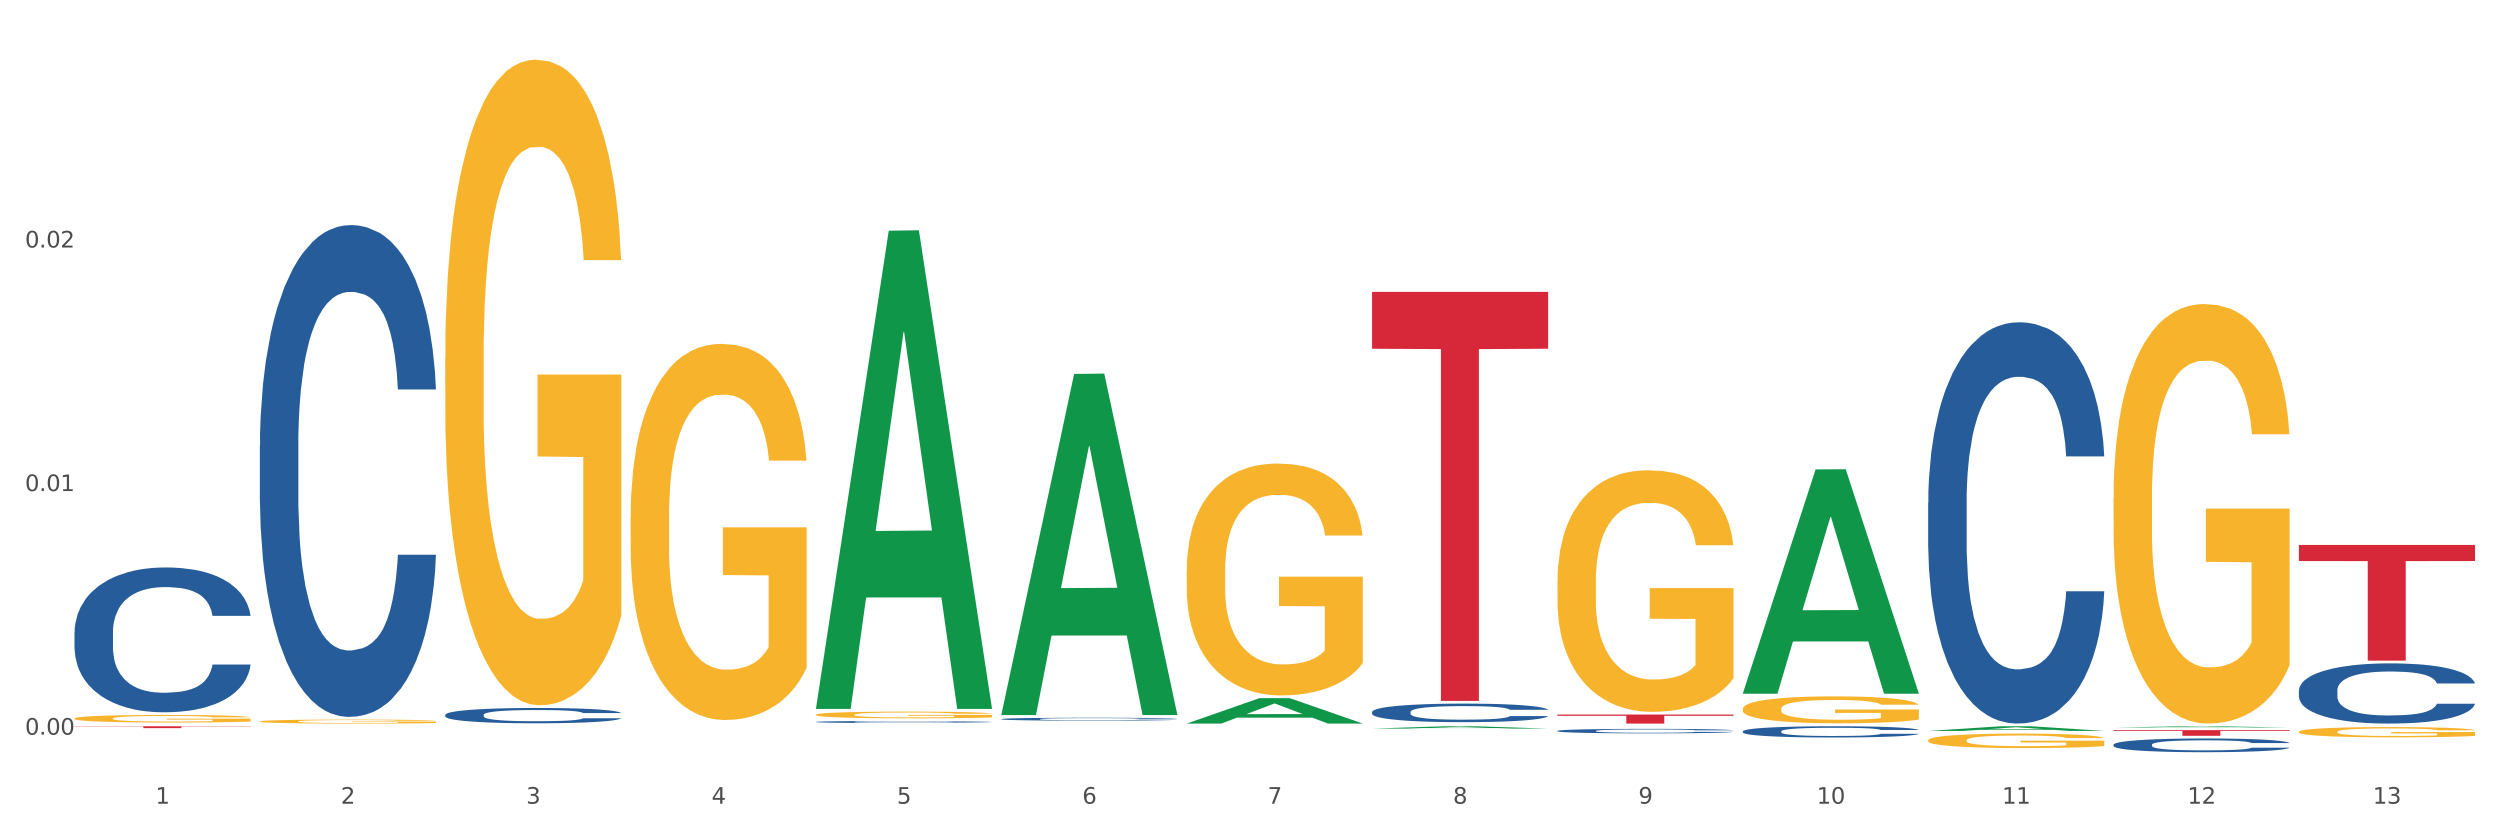 <?xml version="1.0" encoding="utf-8" standalone="no"?>
<!DOCTYPE svg PUBLIC "-//W3C//DTD SVG 1.1//EN"
  "http://www.w3.org/Graphics/SVG/1.1/DTD/svg11.dtd">
<svg xmlns:xlink="http://www.w3.org/1999/xlink" width="1080pt" height="360pt" viewBox="0 0 1080 360" xmlns="http://www.w3.org/2000/svg" version="1.1">
 <rect x="0" y="0" width="1080" height="360" fill="#333333" stroke="none"/>
 <defs>
  <style type="text/css">*{stroke-linejoin: round; stroke-linecap: butt}</style>
 </defs>
 <g id="figure_1">
  <g id="patch_1">
   <path d="M 0 360 
L 1080 360 
L 1080 0 
L 0 0 
z
" style="fill: #ffffff; stroke: #ffffff; stroke-linejoin: miter"/>
  </g>
  <g id="axes_1">
   <g id="matplotlib.axis_1">
    <g id="xtick_1">
     <g id="text_1">
      <!-- 1 -->
      <g style="fill: #4d4d4d" transform="translate(67.159 347.204) scale(0.096 -0.096)">
       <defs>
        <path id="DejaVuSans-31" d="M 794 531 
L 1825 531 
L 1825 4091 
L 703 3866 
L 703 4441 
L 1819 4666 
L 2450 4666 
L 2450 531 
L 3481 531 
L 3481 0 
L 794 0 
L 794 531 
z
" transform="scale(0.016)"/>
       </defs>
       <use xlink:href="#DejaVuSans-31"/>
      </g>
     </g>
    </g>
    <g id="xtick_2">
     <g id="text_2">
      <!-- 2 -->
      <g style="fill: #4d4d4d" transform="translate(147.238 347.204) scale(0.096 -0.096)">
       <defs>
        <path id="DejaVuSans-32" d="M 1228 531 
L 3431 531 
L 3431 0 
L 469 0 
L 469 531 
Q 828 903 1448 1529 
Q 2069 2156 2228 2338 
Q 2531 2678 2651 2914 
Q 2772 3150 2772 3378 
Q 2772 3750 2511 3984 
Q 2250 4219 1831 4219 
Q 1534 4219 1204 4116 
Q 875 4013 500 3803 
L 500 4441 
Q 881 4594 1212 4672 
Q 1544 4750 1819 4750 
Q 2544 4750 2975 4387 
Q 3406 4025 3406 3419 
Q 3406 3131 3298 2873 
Q 3191 2616 2906 2266 
Q 2828 2175 2409 1742 
Q 1991 1309 1228 531 
z
" transform="scale(0.016)"/>
       </defs>
       <use xlink:href="#DejaVuSans-32"/>
      </g>
     </g>
    </g>
    <g id="xtick_3">
     <g id="text_3">
      <!-- 3 -->
      <g style="fill: #4d4d4d" transform="translate(227.317 347.204) scale(0.096 -0.096)">
       <defs>
        <path id="DejaVuSans-33" d="M 2597 2516 
Q 3050 2419 3304 2112 
Q 3559 1806 3559 1356 
Q 3559 666 3084 287 
Q 2609 -91 1734 -91 
Q 1441 -91 1130 -33 
Q 819 25 488 141 
L 488 750 
Q 750 597 1062 519 
Q 1375 441 1716 441 
Q 2309 441 2620 675 
Q 2931 909 2931 1356 
Q 2931 1769 2642 2001 
Q 2353 2234 1838 2234 
L 1294 2234 
L 1294 2753 
L 1863 2753 
Q 2328 2753 2575 2939 
Q 2822 3125 2822 3475 
Q 2822 3834 2567 4026 
Q 2313 4219 1838 4219 
Q 1578 4219 1281 4162 
Q 984 4106 628 3988 
L 628 4550 
Q 988 4650 1302 4700 
Q 1616 4750 1894 4750 
Q 2613 4750 3031 4423 
Q 3450 4097 3450 3541 
Q 3450 3153 3228 2886 
Q 3006 2619 2597 2516 
z
" transform="scale(0.016)"/>
       </defs>
       <use xlink:href="#DejaVuSans-33"/>
      </g>
     </g>
    </g>
    <g id="xtick_4">
     <g id="text_4">
      <!-- 4 -->
      <g style="fill: #4d4d4d" transform="translate(307.396 347.204) scale(0.096 -0.096)">
       <defs>
        <path id="DejaVuSans-34" d="M 2419 4116 
L 825 1625 
L 2419 1625 
L 2419 4116 
z
M 2253 4666 
L 3047 4666 
L 3047 1625 
L 3713 1625 
L 3713 1100 
L 3047 1100 
L 3047 0 
L 2419 0 
L 2419 1100 
L 313 1100 
L 313 1709 
L 2253 4666 
z
" transform="scale(0.016)"/>
       </defs>
       <use xlink:href="#DejaVuSans-34"/>
      </g>
     </g>
    </g>
    <g id="xtick_5">
     <g id="text_5">
      <!-- 5 -->
      <g style="fill: #4d4d4d" transform="translate(387.475 347.204) scale(0.096 -0.096)">
       <defs>
        <path id="DejaVuSans-35" d="M 691 4666 
L 3169 4666 
L 3169 4134 
L 1269 4134 
L 1269 2991 
Q 1406 3038 1543 3061 
Q 1681 3084 1819 3084 
Q 2600 3084 3056 2656 
Q 3513 2228 3513 1497 
Q 3513 744 3044 326 
Q 2575 -91 1722 -91 
Q 1428 -91 1123 -41 
Q 819 9 494 109 
L 494 744 
Q 775 591 1075 516 
Q 1375 441 1709 441 
Q 2250 441 2565 725 
Q 2881 1009 2881 1497 
Q 2881 1984 2565 2268 
Q 2250 2553 1709 2553 
Q 1456 2553 1204 2497 
Q 953 2441 691 2322 
L 691 4666 
z
" transform="scale(0.016)"/>
       </defs>
       <use xlink:href="#DejaVuSans-35"/>
      </g>
     </g>
    </g>
    <g id="xtick_6">
     <g id="text_6">
      <!-- 6 -->
      <g style="fill: #4d4d4d" transform="translate(467.554 347.204) scale(0.096 -0.096)">
       <defs>
        <path id="DejaVuSans-36" d="M 2113 2584 
Q 1688 2584 1439 2293 
Q 1191 2003 1191 1497 
Q 1191 994 1439 701 
Q 1688 409 2113 409 
Q 2538 409 2786 701 
Q 3034 994 3034 1497 
Q 3034 2003 2786 2293 
Q 2538 2584 2113 2584 
z
M 3366 4563 
L 3366 3988 
Q 3128 4100 2886 4159 
Q 2644 4219 2406 4219 
Q 1781 4219 1451 3797 
Q 1122 3375 1075 2522 
Q 1259 2794 1537 2939 
Q 1816 3084 2150 3084 
Q 2853 3084 3261 2657 
Q 3669 2231 3669 1497 
Q 3669 778 3244 343 
Q 2819 -91 2113 -91 
Q 1303 -91 875 529 
Q 447 1150 447 2328 
Q 447 3434 972 4092 
Q 1497 4750 2381 4750 
Q 2619 4750 2861 4703 
Q 3103 4656 3366 4563 
z
" transform="scale(0.016)"/>
       </defs>
       <use xlink:href="#DejaVuSans-36"/>
      </g>
     </g>
    </g>
    <g id="xtick_7">
     <g id="text_7">
      <!-- 7 -->
      <g style="fill: #4d4d4d" transform="translate(547.634 347.204) scale(0.096 -0.096)">
       <defs>
        <path id="DejaVuSans-37" d="M 525 4666 
L 3525 4666 
L 3525 4397 
L 1831 0 
L 1172 0 
L 2766 4134 
L 525 4134 
L 525 4666 
z
" transform="scale(0.016)"/>
       </defs>
       <use xlink:href="#DejaVuSans-37"/>
      </g>
     </g>
    </g>
    <g id="xtick_8">
     <g id="text_8">
      <!-- 8 -->
      <g style="fill: #4d4d4d" transform="translate(627.713 347.204) scale(0.096 -0.096)">
       <defs>
        <path id="DejaVuSans-38" d="M 2034 2216 
Q 1584 2216 1326 1975 
Q 1069 1734 1069 1313 
Q 1069 891 1326 650 
Q 1584 409 2034 409 
Q 2484 409 2743 651 
Q 3003 894 3003 1313 
Q 3003 1734 2745 1975 
Q 2488 2216 2034 2216 
z
M 1403 2484 
Q 997 2584 770 2862 
Q 544 3141 544 3541 
Q 544 4100 942 4425 
Q 1341 4750 2034 4750 
Q 2731 4750 3128 4425 
Q 3525 4100 3525 3541 
Q 3525 3141 3298 2862 
Q 3072 2584 2669 2484 
Q 3125 2378 3379 2068 
Q 3634 1759 3634 1313 
Q 3634 634 3220 271 
Q 2806 -91 2034 -91 
Q 1263 -91 848 271 
Q 434 634 434 1313 
Q 434 1759 690 2068 
Q 947 2378 1403 2484 
z
M 1172 3481 
Q 1172 3119 1398 2916 
Q 1625 2713 2034 2713 
Q 2441 2713 2670 2916 
Q 2900 3119 2900 3481 
Q 2900 3844 2670 4047 
Q 2441 4250 2034 4250 
Q 1625 4250 1398 4047 
Q 1172 3844 1172 3481 
z
" transform="scale(0.016)"/>
       </defs>
       <use xlink:href="#DejaVuSans-38"/>
      </g>
     </g>
    </g>
    <g id="xtick_9">
     <g id="text_9">
      <!-- 9 -->
      <g style="fill: #4d4d4d" transform="translate(707.792 347.204) scale(0.096 -0.096)">
       <defs>
        <path id="DejaVuSans-39" d="M 703 97 
L 703 672 
Q 941 559 1184 500 
Q 1428 441 1663 441 
Q 2288 441 2617 861 
Q 2947 1281 2994 2138 
Q 2813 1869 2534 1725 
Q 2256 1581 1919 1581 
Q 1219 1581 811 2004 
Q 403 2428 403 3163 
Q 403 3881 828 4315 
Q 1253 4750 1959 4750 
Q 2769 4750 3195 4129 
Q 3622 3509 3622 2328 
Q 3622 1225 3098 567 
Q 2575 -91 1691 -91 
Q 1453 -91 1209 -44 
Q 966 3 703 97 
z
M 1959 2075 
Q 2384 2075 2632 2365 
Q 2881 2656 2881 3163 
Q 2881 3666 2632 3958 
Q 2384 4250 1959 4250 
Q 1534 4250 1286 3958 
Q 1038 3666 1038 3163 
Q 1038 2656 1286 2365 
Q 1534 2075 1959 2075 
z
" transform="scale(0.016)"/>
       </defs>
       <use xlink:href="#DejaVuSans-39"/>
      </g>
     </g>
    </g>
    <g id="xtick_10">
     <g id="text_10">
      <!-- 10 -->
      <g style="fill: #4d4d4d" transform="translate(784.817 347.204) scale(0.096 -0.096)">
       <defs>
        <path id="DejaVuSans-30" d="M 2034 4250 
Q 1547 4250 1301 3770 
Q 1056 3291 1056 2328 
Q 1056 1369 1301 889 
Q 1547 409 2034 409 
Q 2525 409 2770 889 
Q 3016 1369 3016 2328 
Q 3016 3291 2770 3770 
Q 2525 4250 2034 4250 
z
M 2034 4750 
Q 2819 4750 3233 4129 
Q 3647 3509 3647 2328 
Q 3647 1150 3233 529 
Q 2819 -91 2034 -91 
Q 1250 -91 836 529 
Q 422 1150 422 2328 
Q 422 3509 836 4129 
Q 1250 4750 2034 4750 
z
" transform="scale(0.016)"/>
       </defs>
       <use xlink:href="#DejaVuSans-31"/>
       <use xlink:href="#DejaVuSans-30" transform="translate(63.623 0)"/>
      </g>
     </g>
    </g>
    <g id="xtick_11">
     <g id="text_11">
      <!-- 11 -->
      <g style="fill: #4d4d4d" transform="translate(864.896 347.204) scale(0.096 -0.096)">
       <use xlink:href="#DejaVuSans-31"/>
       <use xlink:href="#DejaVuSans-31" transform="translate(63.623 0)"/>
      </g>
     </g>
    </g>
    <g id="xtick_12">
     <g id="text_12">
      <!-- 12 -->
      <g style="fill: #4d4d4d" transform="translate(944.975 347.204) scale(0.096 -0.096)">
       <use xlink:href="#DejaVuSans-31"/>
       <use xlink:href="#DejaVuSans-32" transform="translate(63.623 0)"/>
      </g>
     </g>
    </g>
    <g id="xtick_13">
     <g id="text_13">
      <!-- 13 -->
      <g style="fill: #4d4d4d" transform="translate(1025.054 347.204) scale(0.096 -0.096)">
       <use xlink:href="#DejaVuSans-31"/>
       <use xlink:href="#DejaVuSans-33" transform="translate(63.623 0)"/>
      </g>
     </g>
    </g>
    <g id="xtick_14"/>
    <g id="xtick_15"/>
    <g id="xtick_16"/>
    <g id="xtick_17"/>
    <g id="xtick_18"/>
    <g id="xtick_19"/>
    <g id="xtick_20"/>
    <g id="xtick_21"/>
    <g id="xtick_22"/>
    <g id="xtick_23"/>
    <g id="xtick_24"/>
    <g id="xtick_25"/>
   </g>
   <g id="matplotlib.axis_2">
    <g id="ytick_1">
     <g id="text_14">
      <!-- 0.00 -->
      <g style="fill: #4d4d4d" transform="translate(10.8 317.385) scale(0.096 -0.096)">
       <defs>
        <path id="DejaVuSans-2e" d="M 684 794 
L 1344 794 
L 1344 0 
L 684 0 
L 684 794 
z
" transform="scale(0.016)"/>
       </defs>
       <use xlink:href="#DejaVuSans-30"/>
       <use xlink:href="#DejaVuSans-2e" transform="translate(63.623 0)"/>
       <use xlink:href="#DejaVuSans-30" transform="translate(95.41 0)"/>
       <use xlink:href="#DejaVuSans-30" transform="translate(159.033 0)"/>
      </g>
     </g>
    </g>
    <g id="ytick_2">
     <g id="text_15">
      <!-- 0.01 -->
      <g style="fill: #4d4d4d" transform="translate(10.8 212.155) scale(0.096 -0.096)">
       <use xlink:href="#DejaVuSans-30"/>
       <use xlink:href="#DejaVuSans-2e" transform="translate(63.623 0)"/>
       <use xlink:href="#DejaVuSans-30" transform="translate(95.41 0)"/>
       <use xlink:href="#DejaVuSans-31" transform="translate(159.033 0)"/>
      </g>
     </g>
    </g>
    <g id="ytick_3">
     <g id="text_16">
      <!-- 0.02 -->
      <g style="fill: #4d4d4d" transform="translate(10.8 106.925) scale(0.096 -0.096)">
       <use xlink:href="#DejaVuSans-30"/>
       <use xlink:href="#DejaVuSans-2e" transform="translate(63.623 0)"/>
       <use xlink:href="#DejaVuSans-30" transform="translate(95.41 0)"/>
       <use xlink:href="#DejaVuSans-32" transform="translate(159.033 0)"/>
      </g>
     </g>
    </g>
    <g id="ytick_4"/>
    <g id="ytick_5"/>
    <g id="ytick_6"/>
   </g>
   <g id="PolyCollection_1">
    <path d="M 352.492 305.877 
L 352.57 305.683 
L 383.941 99.661 
L 396.96 99.467 
L 428.567 306.266 
L 413.509 306.266 
L 406.685 258.11 
L 374.295 258.11 
L 374.059 258.887 
L 367.471 306.266 
L 352.492 306.266 
L 352.492 305.877 
L 378.373 229.372 
L 402.607 229.177 
L 390.608 143.545 
L 390.451 143.157 
L 390.294 143.739 
L 378.294 229.177 
L 378.373 229.372 
L 352.492 305.877 
z
" clip-path="url(#p2ad312be42)" style="fill: #109648"/>
    <path d="M 832.967 217.111 
L 833.056 216.952 
L 833.056 212.519 
L 833.326 206.503 
L 834.315 195.421 
L 835.574 187.03 
L 837.732 177.214 
L 838.901 173.097 
L 840.43 168.506 
L 843.577 161.065 
L 847.174 154.732 
L 849.692 151.249 
L 851.581 149.032 
L 855.807 145.074 
L 858.235 143.333 
L 860.753 141.908 
L 862.911 140.958 
L 866.508 139.85 
L 869.385 139.375 
L 872.713 139.216 
L 875.5 139.375 
L 879.187 140.008 
L 884.583 141.908 
L 886.651 143.016 
L 889.438 144.916 
L 892.316 147.449 
L 894.654 149.982 
L 897.352 153.624 
L 900.139 158.373 
L 902.837 164.39 
L 904.725 169.931 
L 906.254 175.789 
L 907.603 182.913 
L 908.592 190.671 
L 909.042 197.162 
L 892.586 197.162 
L 892.136 191.304 
L 891.237 184.971 
L 890.338 180.697 
L 889.348 177.214 
L 887.82 173.256 
L 886.471 170.722 
L 884.223 167.714 
L 882.155 165.814 
L 880.446 164.706 
L 878.378 163.756 
L 873.972 162.806 
L 870.824 162.806 
L 868.846 163.123 
L 866.418 163.915 
L 864.35 165.023 
L 861.922 166.923 
L 860.033 168.981 
L 858.145 171.672 
L 857.066 173.572 
L 855.447 177.055 
L 854.368 179.905 
L 852.929 184.813 
L 852.12 188.296 
L 850.681 197.321 
L 850.052 203.97 
L 849.782 208.561 
L 849.602 213.628 
L 849.602 238.326 
L 850.142 249.408 
L 850.591 254.158 
L 851.311 259.541 
L 852.66 266.507 
L 854.638 273.315 
L 856.706 278.223 
L 858.415 281.231 
L 860.033 283.447 
L 861.652 285.189 
L 863.63 286.772 
L 865.249 287.722 
L 867.677 288.672 
L 870.554 289.147 
L 872.803 289.147 
L 877.389 288.355 
L 879.457 287.564 
L 881.435 286.456 
L 883.593 284.714 
L 885.302 282.814 
L 886.291 281.389 
L 887.91 278.381 
L 889.169 275.215 
L 890.248 271.573 
L 890.967 268.407 
L 891.776 263.657 
L 892.406 258.274 
L 892.586 255.425 
L 909.042 255.425 
L 908.682 261.124 
L 908.053 266.665 
L 906.794 274.107 
L 905.804 278.381 
L 904.276 283.606 
L 902.657 288.039 
L 900.409 292.947 
L 898.341 296.588 
L 896.183 299.755 
L 893.845 302.604 
L 889.618 306.562 
L 888.09 307.671 
L 884.852 309.571 
L 882.334 310.679 
L 878.648 311.787 
L 874.871 312.42 
L 870.914 312.579 
L 867.407 312.262 
L 863.54 311.312 
L 861.113 310.362 
L 858.415 308.937 
L 855.268 306.721 
L 852.3 304.029 
L 849.512 300.863 
L 846.905 297.221 
L 844.477 293.105 
L 841.329 286.297 
L 838.991 279.648 
L 837.283 273.473 
L 836.114 268.249 
L 834.945 261.599 
L 834.315 257.008 
L 833.326 245.925 
L 832.967 235.634 
L 832.967 217.111 
z
" clip-path="url(#p2ad312be42)" style="fill: #255c99"/>
    <path d="M 752.887 315.921 
L 752.977 315.917 
L 752.977 315.793 
L 753.247 315.624 
L 754.236 315.313 
L 755.495 315.078 
L 757.653 314.803 
L 758.822 314.688 
L 760.351 314.559 
L 763.498 314.35 
L 767.095 314.173 
L 769.613 314.075 
L 771.501 314.013 
L 775.728 313.902 
L 778.156 313.853 
L 780.674 313.813 
L 782.832 313.787 
L 786.429 313.755 
L 789.306 313.742 
L 792.633 313.738 
L 795.421 313.742 
L 799.108 313.76 
L 804.503 313.813 
L 806.572 313.844 
L 809.359 313.898 
L 812.237 313.969 
L 814.575 314.04 
L 817.273 314.142 
L 820.06 314.275 
L 822.758 314.443 
L 824.646 314.599 
L 826.175 314.763 
L 827.524 314.963 
L 828.513 315.18 
L 828.963 315.362 
L 812.507 315.362 
L 812.057 315.198 
L 811.158 315.02 
L 810.258 314.901 
L 809.269 314.803 
L 807.741 314.692 
L 806.392 314.621 
L 804.144 314.537 
L 802.075 314.483 
L 800.367 314.452 
L 798.299 314.426 
L 793.892 314.399 
L 790.745 314.399 
L 788.767 314.408 
L 786.339 314.43 
L 784.271 314.461 
L 781.843 314.514 
L 779.954 314.572 
L 778.066 314.648 
L 776.987 314.701 
L 775.368 314.799 
L 774.289 314.878 
L 772.85 315.016 
L 772.041 315.114 
L 770.602 315.367 
L 769.973 315.553 
L 769.703 315.682 
L 769.523 315.824 
L 769.523 316.516 
L 770.063 316.827 
L 770.512 316.96 
L 771.232 317.111 
L 772.581 317.306 
L 774.559 317.497 
L 776.627 317.635 
L 778.336 317.719 
L 779.954 317.781 
L 781.573 317.83 
L 783.551 317.874 
L 785.17 317.901 
L 787.598 317.928 
L 790.475 317.941 
L 792.723 317.941 
L 797.31 317.919 
L 799.378 317.897 
L 801.356 317.865 
L 803.514 317.817 
L 805.223 317.763 
L 806.212 317.723 
L 807.831 317.639 
L 809.089 317.55 
L 810.169 317.448 
L 810.888 317.36 
L 811.697 317.226 
L 812.327 317.075 
L 812.507 316.996 
L 828.963 316.996 
L 828.603 317.155 
L 827.973 317.311 
L 826.714 317.519 
L 825.725 317.639 
L 824.197 317.786 
L 822.578 317.91 
L 820.33 318.047 
L 818.262 318.15 
L 816.104 318.238 
L 813.765 318.318 
L 809.539 318.429 
L 808.01 318.46 
L 804.773 318.513 
L 802.255 318.545 
L 798.568 318.576 
L 794.792 318.593 
L 790.835 318.598 
L 787.328 318.589 
L 783.461 318.562 
L 781.033 318.536 
L 778.336 318.496 
L 775.188 318.434 
L 772.221 318.358 
L 769.433 318.269 
L 766.825 318.167 
L 764.398 318.052 
L 761.25 317.861 
L 758.912 317.675 
L 757.204 317.502 
L 756.035 317.355 
L 754.866 317.169 
L 754.236 317.04 
L 753.247 316.729 
L 752.887 316.441 
L 752.887 315.921 
z
" clip-path="url(#p2ad312be42)" style="fill: #255c99"/>
    <path d="M 672.808 315.736 
L 672.898 315.734 
L 672.898 315.685 
L 673.168 315.618 
L 674.157 315.494 
L 675.416 315.4 
L 677.574 315.291 
L 678.743 315.245 
L 680.272 315.194 
L 683.419 315.111 
L 687.016 315.04 
L 689.534 315.001 
L 691.422 314.977 
L 695.649 314.932 
L 698.077 314.913 
L 700.595 314.897 
L 702.753 314.886 
L 706.35 314.874 
L 709.227 314.869 
L 712.554 314.867 
L 715.342 314.869 
L 719.029 314.876 
L 724.424 314.897 
L 726.492 314.909 
L 729.28 314.931 
L 732.158 314.959 
L 734.496 314.987 
L 737.193 315.028 
L 739.981 315.081 
L 742.679 315.148 
L 744.567 315.21 
L 746.096 315.275 
L 747.445 315.355 
L 748.434 315.441 
L 748.883 315.513 
L 732.427 315.513 
L 731.978 315.448 
L 731.079 315.377 
L 730.179 315.33 
L 729.19 315.291 
L 727.661 315.247 
L 726.313 315.219 
L 724.065 315.185 
L 721.996 315.164 
L 720.288 315.151 
L 718.22 315.141 
L 713.813 315.13 
L 710.666 315.13 
L 708.688 315.134 
L 706.26 315.143 
L 704.191 315.155 
L 701.764 315.176 
L 699.875 315.199 
L 697.987 315.229 
L 696.908 315.25 
L 695.289 315.289 
L 694.21 315.321 
L 692.771 315.376 
L 691.962 315.415 
L 690.523 315.515 
L 689.894 315.589 
L 689.624 315.641 
L 689.444 315.697 
L 689.444 315.973 
L 689.984 316.096 
L 690.433 316.149 
L 691.153 316.209 
L 692.501 316.287 
L 694.48 316.363 
L 696.548 316.418 
L 698.257 316.451 
L 699.875 316.476 
L 701.494 316.495 
L 703.472 316.513 
L 705.091 316.524 
L 707.519 316.534 
L 710.396 316.54 
L 712.644 316.54 
L 717.23 316.531 
L 719.299 316.522 
L 721.277 316.51 
L 723.435 316.49 
L 725.144 316.469 
L 726.133 316.453 
L 727.751 316.42 
L 729.01 316.384 
L 730.089 316.344 
L 730.809 316.308 
L 731.618 316.255 
L 732.248 316.195 
L 732.427 316.163 
L 748.883 316.163 
L 748.524 316.227 
L 747.894 316.289 
L 746.635 316.372 
L 745.646 316.42 
L 744.117 316.478 
L 742.499 316.527 
L 740.251 316.582 
L 738.183 316.623 
L 736.024 316.658 
L 733.686 316.69 
L 729.46 316.734 
L 727.931 316.746 
L 724.694 316.767 
L 722.176 316.78 
L 718.489 316.792 
L 714.713 316.799 
L 710.756 316.801 
L 707.249 316.797 
L 703.382 316.787 
L 700.954 316.776 
L 698.257 316.76 
L 695.109 316.736 
L 692.142 316.706 
L 689.354 316.67 
L 686.746 316.63 
L 684.318 316.584 
L 681.171 316.508 
L 678.833 316.434 
L 677.125 316.365 
L 675.956 316.306 
L 674.787 316.232 
L 674.157 316.181 
L 673.168 316.057 
L 672.808 315.943 
L 672.808 315.736 
z
" clip-path="url(#p2ad312be42)" style="fill: #255c99"/>
    <path d="M 592.729 307.562 
L 592.819 307.555 
L 592.819 307.35 
L 593.089 307.072 
L 594.078 306.56 
L 595.337 306.172 
L 597.495 305.718 
L 598.664 305.528 
L 600.193 305.316 
L 603.34 304.972 
L 606.937 304.679 
L 609.455 304.518 
L 611.343 304.416 
L 615.57 304.233 
L 617.998 304.152 
L 620.515 304.086 
L 622.674 304.043 
L 626.27 303.991 
L 629.148 303.969 
L 632.475 303.962 
L 635.263 303.969 
L 638.95 303.999 
L 644.345 304.086 
L 646.413 304.138 
L 649.201 304.225 
L 652.078 304.343 
L 654.417 304.46 
L 657.114 304.628 
L 659.902 304.847 
L 662.6 305.126 
L 664.488 305.382 
L 666.017 305.652 
L 667.365 305.982 
L 668.355 306.34 
L 668.804 306.64 
L 652.348 306.64 
L 651.899 306.369 
L 650.999 306.077 
L 650.1 305.879 
L 649.111 305.718 
L 647.582 305.535 
L 646.233 305.418 
L 643.985 305.279 
L 641.917 305.191 
L 640.209 305.14 
L 638.14 305.096 
L 633.734 305.052 
L 630.587 305.052 
L 628.608 305.067 
L 626.181 305.104 
L 624.112 305.155 
L 621.684 305.243 
L 619.796 305.338 
L 617.908 305.462 
L 616.829 305.55 
L 615.21 305.711 
L 614.131 305.843 
L 612.692 306.069 
L 611.883 306.23 
L 610.444 306.648 
L 609.814 306.955 
L 609.545 307.167 
L 609.365 307.401 
L 609.365 308.543 
L 609.904 309.055 
L 610.354 309.274 
L 611.073 309.523 
L 612.422 309.845 
L 614.401 310.16 
L 616.469 310.387 
L 618.177 310.526 
L 619.796 310.628 
L 621.415 310.709 
L 623.393 310.782 
L 625.012 310.826 
L 627.439 310.87 
L 630.317 310.892 
L 632.565 310.892 
L 637.151 310.855 
L 639.219 310.818 
L 641.198 310.767 
L 643.356 310.687 
L 645.064 310.599 
L 646.054 310.533 
L 647.672 310.394 
L 648.931 310.248 
L 650.01 310.079 
L 650.73 309.933 
L 651.539 309.714 
L 652.168 309.465 
L 652.348 309.333 
L 668.804 309.333 
L 668.445 309.596 
L 667.815 309.853 
L 666.556 310.196 
L 665.567 310.394 
L 664.038 310.635 
L 662.42 310.84 
L 660.172 311.067 
L 658.103 311.236 
L 655.945 311.382 
L 653.607 311.514 
L 649.381 311.697 
L 647.852 311.748 
L 644.615 311.836 
L 642.097 311.887 
L 638.41 311.938 
L 634.633 311.967 
L 630.677 311.975 
L 627.17 311.96 
L 623.303 311.916 
L 620.875 311.872 
L 618.177 311.806 
L 615.03 311.704 
L 612.063 311.579 
L 609.275 311.433 
L 606.667 311.265 
L 604.239 311.075 
L 601.092 310.76 
L 598.754 310.453 
L 597.045 310.167 
L 595.876 309.926 
L 594.707 309.618 
L 594.078 309.406 
L 593.089 308.894 
L 592.729 308.418 
L 592.729 307.562 
z
" clip-path="url(#p2ad312be42)" style="fill: #255c99"/>
    <path d="M 432.571 310.629 
L 432.661 310.628 
L 432.661 310.595 
L 432.93 310.552 
L 433.92 310.471 
L 435.179 310.411 
L 437.337 310.339 
L 438.506 310.309 
L 440.034 310.276 
L 443.182 310.222 
L 446.779 310.176 
L 449.297 310.151 
L 451.185 310.135 
L 455.411 310.106 
L 457.839 310.094 
L 460.357 310.083 
L 462.515 310.076 
L 466.112 310.068 
L 468.99 310.065 
L 472.317 310.064 
L 475.105 310.065 
L 478.791 310.069 
L 484.187 310.083 
L 486.255 310.091 
L 489.043 310.105 
L 491.92 310.123 
L 494.258 310.142 
L 496.956 310.168 
L 499.744 310.203 
L 502.441 310.246 
L 504.33 310.286 
L 505.858 310.329 
L 507.207 310.381 
L 508.196 310.437 
L 508.646 310.484 
L 492.19 310.484 
L 491.74 310.442 
L 490.841 310.396 
L 489.942 310.365 
L 488.953 310.339 
L 487.424 310.311 
L 486.075 310.292 
L 483.827 310.27 
L 481.759 310.257 
L 480.05 310.249 
L 477.982 310.242 
L 473.576 310.235 
L 470.429 310.235 
L 468.45 310.237 
L 466.022 310.243 
L 463.954 310.251 
L 461.526 310.265 
L 459.638 310.28 
L 457.749 310.299 
L 456.67 310.313 
L 455.052 310.338 
L 453.973 310.359 
L 452.534 310.394 
L 451.724 310.42 
L 450.286 310.485 
L 449.656 310.533 
L 449.386 310.567 
L 449.207 310.603 
L 449.207 310.783 
L 449.746 310.863 
L 450.196 310.897 
L 450.915 310.936 
L 452.264 310.987 
L 454.242 311.036 
L 456.311 311.072 
L 458.019 311.094 
L 459.638 311.11 
L 461.256 311.123 
L 463.235 311.134 
L 464.853 311.141 
L 467.281 311.148 
L 470.159 311.151 
L 472.407 311.151 
L 476.993 311.145 
L 479.061 311.14 
L 481.039 311.132 
L 483.198 311.119 
L 484.906 311.105 
L 485.895 311.095 
L 487.514 311.073 
L 488.773 311.05 
L 489.852 311.024 
L 490.571 311.001 
L 491.381 310.966 
L 492.01 310.927 
L 492.19 310.907 
L 508.646 310.907 
L 508.286 310.948 
L 507.657 310.988 
L 506.398 311.042 
L 505.409 311.073 
L 503.88 311.111 
L 502.261 311.143 
L 500.013 311.179 
L 497.945 311.205 
L 495.787 311.228 
L 493.449 311.249 
L 489.222 311.278 
L 487.694 311.286 
L 484.457 311.299 
L 481.939 311.307 
L 478.252 311.315 
L 474.475 311.32 
L 470.518 311.321 
L 467.011 311.319 
L 463.145 311.312 
L 460.717 311.305 
L 458.019 311.295 
L 454.872 311.279 
L 451.904 311.259 
L 449.117 311.236 
L 446.509 311.21 
L 444.081 311.18 
L 440.934 311.131 
L 438.596 311.082 
L 436.887 311.038 
L 435.718 311 
L 434.549 310.951 
L 433.92 310.918 
L 432.93 310.838 
L 432.571 310.763 
L 432.571 310.629 
z
" clip-path="url(#p2ad312be42)" style="fill: #255c99"/>
    <path d="M 352.492 311.864 
L 352.582 311.863 
L 352.582 311.841 
L 352.851 311.81 
L 353.84 311.755 
L 355.099 311.712 
L 357.258 311.663 
L 358.427 311.642 
L 359.955 311.619 
L 363.103 311.582 
L 366.699 311.55 
L 369.217 311.532 
L 371.106 311.521 
L 375.332 311.501 
L 377.76 311.492 
L 380.278 311.485 
L 382.436 311.48 
L 386.033 311.475 
L 388.911 311.472 
L 392.238 311.472 
L 395.025 311.472 
L 398.712 311.476 
L 404.108 311.485 
L 406.176 311.491 
L 408.963 311.5 
L 411.841 311.513 
L 414.179 311.526 
L 416.877 311.544 
L 419.664 311.568 
L 422.362 311.598 
L 424.25 311.626 
L 425.779 311.656 
L 427.128 311.692 
L 428.117 311.731 
L 428.567 311.763 
L 412.111 311.763 
L 411.661 311.734 
L 410.762 311.702 
L 409.863 311.68 
L 408.874 311.663 
L 407.345 311.643 
L 405.996 311.63 
L 403.748 311.615 
L 401.68 311.605 
L 399.971 311.6 
L 397.903 311.595 
L 393.497 311.59 
L 390.349 311.59 
L 388.371 311.592 
L 385.943 311.596 
L 383.875 311.601 
L 381.447 311.611 
L 379.559 311.621 
L 377.67 311.635 
L 376.591 311.645 
L 374.972 311.662 
L 373.893 311.676 
L 372.455 311.701 
L 371.645 311.719 
L 370.207 311.764 
L 369.577 311.798 
L 369.307 311.821 
L 369.127 311.846 
L 369.127 311.971 
L 369.667 312.026 
L 370.117 312.05 
L 370.836 312.077 
L 372.185 312.112 
L 374.163 312.147 
L 376.231 312.171 
L 377.94 312.187 
L 379.559 312.198 
L 381.177 312.207 
L 383.155 312.214 
L 384.774 312.219 
L 387.202 312.224 
L 390.08 312.226 
L 392.328 312.226 
L 396.914 312.222 
L 398.982 312.218 
L 400.96 312.213 
L 403.118 312.204 
L 404.827 312.195 
L 405.816 312.187 
L 407.435 312.172 
L 408.694 312.156 
L 409.773 312.138 
L 410.492 312.122 
L 411.302 312.098 
L 411.931 312.071 
L 412.111 312.057 
L 428.567 312.057 
L 428.207 312.085 
L 427.578 312.113 
L 426.319 312.151 
L 425.33 312.172 
L 423.801 312.199 
L 422.182 312.221 
L 419.934 312.246 
L 417.866 312.264 
L 415.708 312.28 
L 413.37 312.294 
L 409.143 312.314 
L 407.615 312.32 
L 404.377 312.329 
L 401.86 312.335 
L 398.173 312.34 
L 394.396 312.344 
L 390.439 312.344 
L 386.932 312.343 
L 383.066 312.338 
L 380.638 312.333 
L 377.94 312.326 
L 374.793 312.315 
L 371.825 312.301 
L 369.038 312.285 
L 366.43 312.267 
L 364.002 312.246 
L 360.854 312.212 
L 358.516 312.179 
L 356.808 312.148 
L 355.639 312.121 
L 354.47 312.088 
L 353.84 312.065 
L 352.851 312.009 
L 352.492 311.957 
L 352.492 311.864 
z
" clip-path="url(#p2ad312be42)" style="fill: #255c99"/>
    <path d="M 913.046 321.686 
L 913.136 321.68 
L 913.136 321.529 
L 913.405 321.323 
L 914.395 320.944 
L 915.653 320.657 
L 917.812 320.322 
L 918.981 320.181 
L 920.509 320.024 
L 923.657 319.769 
L 927.254 319.553 
L 929.771 319.434 
L 931.66 319.358 
L 935.886 319.223 
L 938.314 319.163 
L 940.832 319.115 
L 942.99 319.082 
L 946.587 319.044 
L 949.465 319.028 
L 952.792 319.023 
L 955.579 319.028 
L 959.266 319.05 
L 964.662 319.115 
L 966.73 319.152 
L 969.518 319.217 
L 972.395 319.304 
L 974.733 319.391 
L 977.431 319.515 
L 980.218 319.677 
L 982.916 319.883 
L 984.805 320.073 
L 986.333 320.273 
L 987.682 320.516 
L 988.671 320.782 
L 989.121 321.004 
L 972.665 321.004 
L 972.215 320.803 
L 971.316 320.587 
L 970.417 320.441 
L 969.428 320.322 
L 967.899 320.186 
L 966.55 320.1 
L 964.302 319.997 
L 962.234 319.932 
L 960.525 319.894 
L 958.457 319.861 
L 954.051 319.829 
L 950.903 319.829 
L 948.925 319.84 
L 946.497 319.867 
L 944.429 319.905 
L 942.001 319.97 
L 940.113 320.04 
L 938.224 320.132 
L 937.145 320.197 
L 935.527 320.316 
L 934.447 320.414 
L 933.009 320.581 
L 932.199 320.7 
L 930.761 321.009 
L 930.131 321.236 
L 929.861 321.393 
L 929.681 321.567 
L 929.681 322.411 
L 930.221 322.79 
L 930.671 322.952 
L 931.39 323.136 
L 932.739 323.374 
L 934.717 323.607 
L 936.785 323.775 
L 938.494 323.878 
L 940.113 323.954 
L 941.731 324.013 
L 943.71 324.067 
L 945.328 324.1 
L 947.756 324.132 
L 950.634 324.148 
L 952.882 324.148 
L 957.468 324.121 
L 959.536 324.094 
L 961.514 324.056 
L 963.673 323.997 
L 965.381 323.932 
L 966.37 323.883 
L 967.989 323.78 
L 969.248 323.672 
L 970.327 323.548 
L 971.046 323.439 
L 971.856 323.277 
L 972.485 323.093 
L 972.665 322.995 
L 989.121 322.995 
L 988.761 323.19 
L 988.132 323.38 
L 986.873 323.634 
L 985.884 323.78 
L 984.355 323.959 
L 982.736 324.111 
L 980.488 324.278 
L 978.42 324.403 
L 976.262 324.511 
L 973.924 324.608 
L 969.697 324.744 
L 968.169 324.782 
L 964.931 324.847 
L 962.414 324.885 
L 958.727 324.922 
L 954.95 324.944 
L 950.993 324.95 
L 947.486 324.939 
L 943.62 324.906 
L 941.192 324.874 
L 938.494 324.825 
L 935.347 324.749 
L 932.379 324.657 
L 929.592 324.549 
L 926.984 324.424 
L 924.556 324.284 
L 921.409 324.051 
L 919.071 323.824 
L 917.362 323.613 
L 916.193 323.434 
L 915.024 323.207 
L 914.395 323.05 
L 913.405 322.671 
L 913.046 322.319 
L 913.046 321.686 
z
" clip-path="url(#p2ad312be42)" style="fill: #255c99"/>
    <path d="M 192.333 308.815 
L 192.423 308.809 
L 192.423 308.639 
L 192.693 308.41 
L 193.682 307.987 
L 194.941 307.667 
L 197.099 307.292 
L 198.268 307.135 
L 199.797 306.96 
L 202.944 306.676 
L 206.541 306.434 
L 209.059 306.302 
L 210.947 306.217 
L 215.174 306.066 
L 217.602 305.999 
L 220.12 305.945 
L 222.278 305.909 
L 225.875 305.867 
L 228.752 305.848 
L 232.079 305.842 
L 234.867 305.848 
L 238.554 305.873 
L 243.949 305.945 
L 246.018 305.987 
L 248.805 306.06 
L 251.683 306.157 
L 254.021 306.253 
L 256.718 306.392 
L 259.506 306.573 
L 262.204 306.803 
L 264.092 307.014 
L 265.621 307.238 
L 266.97 307.51 
L 267.959 307.806 
L 268.408 308.053 
L 251.953 308.053 
L 251.503 307.83 
L 250.604 307.588 
L 249.704 307.425 
L 248.715 307.292 
L 247.187 307.141 
L 245.838 307.045 
L 243.59 306.93 
L 241.521 306.857 
L 239.813 306.815 
L 237.745 306.779 
L 233.338 306.743 
L 230.191 306.743 
L 228.213 306.755 
L 225.785 306.785 
L 223.717 306.827 
L 221.289 306.9 
L 219.4 306.978 
L 217.512 307.081 
L 216.433 307.153 
L 214.814 307.286 
L 213.735 307.395 
L 212.296 307.582 
L 211.487 307.715 
L 210.048 308.06 
L 209.419 308.313 
L 209.149 308.488 
L 208.969 308.682 
L 208.969 309.624 
L 209.509 310.047 
L 209.958 310.228 
L 210.678 310.434 
L 212.027 310.7 
L 214.005 310.959 
L 216.073 311.147 
L 217.782 311.261 
L 219.4 311.346 
L 221.019 311.412 
L 222.997 311.473 
L 224.616 311.509 
L 227.044 311.545 
L 229.921 311.563 
L 232.169 311.563 
L 236.755 311.533 
L 238.824 311.503 
L 240.802 311.461 
L 242.96 311.394 
L 244.669 311.322 
L 245.658 311.267 
L 247.276 311.153 
L 248.535 311.032 
L 249.615 310.893 
L 250.334 310.772 
L 251.143 310.591 
L 251.773 310.385 
L 251.953 310.277 
L 268.408 310.277 
L 268.049 310.494 
L 267.419 310.706 
L 266.16 310.99 
L 265.171 311.153 
L 263.643 311.352 
L 262.024 311.521 
L 259.776 311.708 
L 257.708 311.847 
L 255.549 311.968 
L 253.211 312.077 
L 248.985 312.228 
L 247.456 312.27 
L 244.219 312.343 
L 241.701 312.385 
L 238.014 312.427 
L 234.238 312.451 
L 230.281 312.458 
L 226.774 312.445 
L 222.907 312.409 
L 220.479 312.373 
L 217.782 312.319 
L 214.634 312.234 
L 211.667 312.131 
L 208.879 312.01 
L 206.271 311.872 
L 203.843 311.714 
L 200.696 311.455 
L 198.358 311.201 
L 196.65 310.965 
L 195.481 310.766 
L 194.312 310.512 
L 193.682 310.337 
L 192.693 309.914 
L 192.333 309.521 
L 192.333 308.815 
z
" clip-path="url(#p2ad312be42)" style="fill: #255c99"/>
    <path d="M 32.175 273.254 
L 32.265 273.197 
L 32.265 271.597 
L 32.535 269.425 
L 33.524 265.426 
L 34.783 262.397 
L 36.941 258.854 
L 38.11 257.369 
L 39.639 255.712 
L 42.786 253.026 
L 46.383 250.74 
L 48.901 249.483 
L 50.789 248.683 
L 55.016 247.255 
L 57.443 246.626 
L 59.961 246.112 
L 62.119 245.769 
L 65.716 245.369 
L 68.594 245.198 
L 71.921 245.141 
L 74.709 245.198 
L 78.396 245.426 
L 83.791 246.112 
L 85.859 246.512 
L 88.647 247.198 
L 91.524 248.112 
L 93.862 249.026 
L 96.56 250.34 
L 99.348 252.055 
L 102.045 254.226 
L 103.934 256.226 
L 105.463 258.34 
L 106.811 260.911 
L 107.801 263.711 
L 108.25 266.054 
L 91.794 266.054 
L 91.345 263.94 
L 90.445 261.654 
L 89.546 260.111 
L 88.557 258.854 
L 87.028 257.426 
L 85.679 256.512 
L 83.431 255.426 
L 81.363 254.74 
L 79.655 254.34 
L 77.586 253.997 
L 73.18 253.655 
L 70.033 253.655 
L 68.054 253.769 
L 65.627 254.055 
L 63.558 254.455 
L 61.13 255.14 
L 59.242 255.883 
L 57.354 256.854 
L 56.274 257.54 
L 54.656 258.797 
L 53.577 259.826 
L 52.138 261.597 
L 51.329 262.854 
L 49.89 266.111 
L 49.26 268.511 
L 48.991 270.168 
L 48.811 271.997 
L 48.811 280.911 
L 49.35 284.911 
L 49.8 286.625 
L 50.519 288.568 
L 51.868 291.082 
L 53.847 293.539 
L 55.915 295.31 
L 57.623 296.396 
L 59.242 297.196 
L 60.861 297.825 
L 62.839 298.396 
L 64.457 298.739 
L 66.885 299.082 
L 69.763 299.253 
L 72.011 299.253 
L 76.597 298.967 
L 78.665 298.682 
L 80.644 298.282 
L 82.802 297.653 
L 84.51 296.967 
L 85.5 296.453 
L 87.118 295.368 
L 88.377 294.225 
L 89.456 292.91 
L 90.176 291.768 
L 90.985 290.053 
L 91.614 288.111 
L 91.794 287.082 
L 108.25 287.082 
L 107.89 289.139 
L 107.261 291.139 
L 106.002 293.825 
L 105.013 295.368 
L 103.484 297.253 
L 101.866 298.853 
L 99.618 300.625 
L 97.549 301.939 
L 95.391 303.082 
L 93.053 304.11 
L 88.827 305.539 
L 87.298 305.939 
L 84.061 306.624 
L 81.543 307.024 
L 77.856 307.424 
L 74.079 307.653 
L 70.123 307.71 
L 66.616 307.596 
L 62.749 307.253 
L 60.321 306.91 
L 57.623 306.396 
L 54.476 305.596 
L 51.509 304.624 
L 48.721 303.482 
L 46.113 302.167 
L 43.685 300.682 
L 40.538 298.225 
L 38.2 295.825 
L 36.491 293.596 
L 35.322 291.711 
L 34.153 289.311 
L 33.524 287.653 
L 32.535 283.654 
L 32.175 279.939 
L 32.175 273.254 
z
" clip-path="url(#p2ad312be42)" style="fill: #255c99"/>
    <path d="M 32.175 313.738 
L 108.25 313.738 
L 108.25 313.851 
L 78.325 313.852 
L 78.325 314.554 
L 61.92 314.554 
L 61.92 313.852 
L 32.175 313.851 
L 32.175 313.738 
L 32.175 313.738 
z
" clip-path="url(#p2ad312be42)" style="fill: #d62839"/>
    <path d="M 592.729 126.093 
L 668.804 126.093 
L 668.804 150.651 
L 638.879 150.817 
L 638.879 302.81 
L 622.474 302.81 
L 622.474 150.817 
L 592.729 150.651 
L 592.729 126.259 
L 592.729 126.093 
z
" clip-path="url(#p2ad312be42)" style="fill: #d62839"/>
    <path d="M 672.808 308.674 
L 748.883 308.674 
L 748.883 309.218 
L 718.958 309.222 
L 718.958 312.586 
L 702.553 312.586 
L 702.553 309.222 
L 672.808 309.218 
L 672.808 308.678 
L 672.808 308.674 
z
" clip-path="url(#p2ad312be42)" style="fill: #d62839"/>
    <path d="M 913.046 315.429 
L 989.121 315.429 
L 989.121 315.768 
L 959.196 315.771 
L 959.196 317.871 
L 942.791 317.871 
L 942.791 315.771 
L 913.046 315.768 
L 913.046 315.431 
L 913.046 315.429 
z
" clip-path="url(#p2ad312be42)" style="fill: #d62839"/>
    <path d="M 993.125 235.415 
L 1069.2 235.415 
L 1069.2 242.364 
L 1039.275 242.411 
L 1039.275 285.421 
L 1022.87 285.421 
L 1022.87 242.411 
L 993.125 242.364 
L 993.125 235.462 
L 993.125 235.415 
z
" clip-path="url(#p2ad312be42)" style="fill: #d62839"/>
    <path d="M 112.254 192.699 
L 112.344 192.505 
L 112.344 187.072 
L 112.614 179.698 
L 113.603 166.115 
L 114.862 155.831 
L 117.02 143.8 
L 118.189 138.755 
L 119.718 133.128 
L 122.865 124.008 
L 126.462 116.246 
L 128.98 111.977 
L 130.868 109.26 
L 135.095 104.409 
L 137.523 102.275 
L 140.04 100.528 
L 142.199 99.364 
L 145.796 98.006 
L 148.673 97.424 
L 152 97.23 
L 154.788 97.424 
L 158.475 98.2 
L 163.87 100.528 
L 165.938 101.887 
L 168.726 104.215 
L 171.604 107.32 
L 173.942 110.425 
L 176.639 114.888 
L 179.427 120.709 
L 182.125 128.083 
L 184.013 134.874 
L 185.542 142.054 
L 186.891 150.786 
L 187.88 160.294 
L 188.329 168.25 
L 171.873 168.25 
L 171.424 161.07 
L 170.525 153.308 
L 169.625 148.069 
L 168.636 143.8 
L 167.107 138.949 
L 165.759 135.844 
L 163.51 132.158 
L 161.442 129.829 
L 159.734 128.471 
L 157.665 127.306 
L 153.259 126.142 
L 150.112 126.142 
L 148.134 126.53 
L 145.706 127.5 
L 143.637 128.859 
L 141.209 131.187 
L 139.321 133.71 
L 137.433 137.009 
L 136.354 139.337 
L 134.735 143.606 
L 133.656 147.099 
L 132.217 153.114 
L 131.408 157.383 
L 129.969 168.444 
L 129.34 176.594 
L 129.07 182.221 
L 128.89 188.43 
L 128.89 218.701 
L 129.43 232.284 
L 129.879 238.106 
L 130.599 244.703 
L 131.947 253.241 
L 133.926 261.585 
L 135.994 267.6 
L 137.702 271.287 
L 139.321 274.004 
L 140.94 276.138 
L 142.918 278.079 
L 144.537 279.243 
L 146.965 280.407 
L 149.842 280.989 
L 152.09 280.989 
L 156.676 280.019 
L 158.745 279.049 
L 160.723 277.691 
L 162.881 275.556 
L 164.59 273.228 
L 165.579 271.481 
L 167.197 267.794 
L 168.456 263.913 
L 169.535 259.45 
L 170.255 255.57 
L 171.064 249.748 
L 171.694 243.151 
L 171.873 239.658 
L 188.329 239.658 
L 187.97 246.644 
L 187.34 253.435 
L 186.081 262.555 
L 185.092 267.794 
L 183.563 274.198 
L 181.945 279.631 
L 179.697 285.646 
L 177.628 290.109 
L 175.47 293.99 
L 173.132 297.483 
L 168.906 302.334 
L 167.377 303.693 
L 164.14 306.021 
L 161.622 307.379 
L 157.935 308.738 
L 154.158 309.514 
L 150.202 309.708 
L 146.695 309.32 
L 142.828 308.156 
L 140.4 306.991 
L 137.702 305.245 
L 134.555 302.528 
L 131.588 299.23 
L 128.8 295.349 
L 126.192 290.886 
L 123.764 285.84 
L 120.617 277.497 
L 118.279 269.347 
L 116.57 261.779 
L 115.401 255.376 
L 114.232 247.226 
L 113.603 241.598 
L 112.614 228.015 
L 112.254 215.402 
L 112.254 192.699 
z
" clip-path="url(#p2ad312be42)" style="fill: #255c99"/>
    <path d="M 993.125 298.261 
L 993.215 298.237 
L 993.215 297.572 
L 993.485 296.669 
L 994.474 295.006 
L 995.733 293.747 
L 997.891 292.274 
L 999.06 291.657 
L 1000.588 290.968 
L 1003.736 289.851 
L 1007.333 288.901 
L 1009.851 288.378 
L 1011.739 288.046 
L 1015.965 287.452 
L 1018.393 287.19 
L 1020.911 286.977 
L 1023.069 286.834 
L 1026.666 286.668 
L 1029.544 286.597 
L 1032.871 286.573 
L 1035.659 286.597 
L 1039.345 286.692 
L 1044.741 286.977 
L 1046.809 287.143 
L 1049.597 287.428 
L 1052.474 287.808 
L 1054.812 288.188 
L 1057.51 288.735 
L 1060.298 289.447 
L 1062.995 290.35 
L 1064.884 291.182 
L 1066.412 292.06 
L 1067.761 293.13 
L 1068.75 294.294 
L 1069.2 295.268 
L 1052.744 295.268 
L 1052.294 294.389 
L 1051.395 293.438 
L 1050.496 292.797 
L 1049.507 292.274 
L 1047.978 291.68 
L 1046.629 291.3 
L 1044.381 290.849 
L 1042.313 290.564 
L 1040.604 290.398 
L 1038.536 290.255 
L 1034.13 290.112 
L 1030.983 290.112 
L 1029.004 290.16 
L 1026.576 290.279 
L 1024.508 290.445 
L 1022.08 290.73 
L 1020.192 291.039 
L 1018.303 291.443 
L 1017.224 291.728 
L 1015.606 292.251 
L 1014.527 292.678 
L 1013.088 293.415 
L 1012.278 293.937 
L 1010.84 295.291 
L 1010.21 296.289 
L 1009.94 296.978 
L 1009.761 297.738 
L 1009.761 301.444 
L 1010.3 303.107 
L 1010.75 303.82 
L 1011.469 304.627 
L 1012.818 305.673 
L 1014.796 306.694 
L 1016.865 307.431 
L 1018.573 307.882 
L 1020.192 308.215 
L 1021.81 308.476 
L 1023.789 308.714 
L 1025.407 308.856 
L 1027.835 308.999 
L 1030.713 309.07 
L 1032.961 309.07 
L 1037.547 308.951 
L 1039.615 308.832 
L 1041.594 308.666 
L 1043.752 308.405 
L 1045.46 308.12 
L 1046.449 307.906 
L 1048.068 307.454 
L 1049.327 306.979 
L 1050.406 306.433 
L 1051.125 305.958 
L 1051.935 305.245 
L 1052.564 304.437 
L 1052.744 304.01 
L 1069.2 304.01 
L 1068.84 304.865 
L 1068.211 305.697 
L 1066.952 306.813 
L 1065.963 307.454 
L 1064.434 308.238 
L 1062.815 308.904 
L 1060.567 309.64 
L 1058.499 310.186 
L 1056.341 310.662 
L 1054.003 311.089 
L 1049.777 311.683 
L 1048.248 311.849 
L 1045.011 312.134 
L 1042.493 312.301 
L 1038.806 312.467 
L 1035.029 312.562 
L 1031.072 312.586 
L 1027.565 312.538 
L 1023.699 312.396 
L 1021.271 312.253 
L 1018.573 312.039 
L 1015.426 311.707 
L 1012.458 311.303 
L 1009.671 310.828 
L 1007.063 310.281 
L 1004.635 309.664 
L 1001.488 308.642 
L 999.15 307.645 
L 997.441 306.718 
L 996.272 305.934 
L 995.103 304.936 
L 994.474 304.247 
L 993.485 302.584 
L 993.125 301.04 
L 993.125 298.261 
z
" clip-path="url(#p2ad312be42)" style="fill: #255c99"/>
    <path d="M 32.175 310.376 
L 32.265 310.373 
L 32.265 310.265 
L 32.444 310.172 
L 33.343 309.948 
L 34.69 309.762 
L 35.678 309.664 
L 36.666 309.583 
L 37.833 309.502 
L 39.271 309.418 
L 41.875 309.296 
L 43.492 309.233 
L 45.468 309.167 
L 49.061 309.071 
L 51.665 309.017 
L 54.36 308.973 
L 58.761 308.919 
L 61.635 308.895 
L 64.689 308.877 
L 68.371 308.865 
L 71.156 308.862 
L 77.263 308.871 
L 82.473 308.898 
L 84.988 308.919 
L 88.221 308.955 
L 89.927 308.979 
L 92.712 309.026 
L 95.586 309.089 
L 97.562 309.143 
L 100.526 309.245 
L 102.771 309.347 
L 104.837 309.472 
L 105.915 309.559 
L 106.723 309.64 
L 107.442 309.732 
L 108.16 309.879 
L 91.993 309.879 
L 91.365 309.774 
L 90.377 309.676 
L 88.939 309.58 
L 87.682 309.52 
L 85.526 309.445 
L 83.55 309.397 
L 81.485 309.362 
L 78.97 309.332 
L 76.994 309.317 
L 74.209 309.305 
L 68.731 309.308 
L 65.048 309.332 
L 62.533 309.362 
L 60.917 309.388 
L 59.479 309.418 
L 57.863 309.46 
L 55.977 309.523 
L 54.629 309.58 
L 53.282 309.652 
L 52.204 309.723 
L 51.216 309.807 
L 50.408 309.897 
L 49.779 309.99 
L 49.24 310.103 
L 48.791 310.292 
L 48.791 310.702 
L 48.971 310.794 
L 49.42 310.917 
L 49.959 311.01 
L 50.857 311.12 
L 51.665 311.195 
L 53.192 311.303 
L 54.899 311.393 
L 56.246 311.45 
L 57.593 311.497 
L 59.929 311.563 
L 62.533 311.617 
L 64.779 311.65 
L 67.832 311.68 
L 69.898 311.692 
L 71.695 311.698 
L 76.096 311.698 
L 79.239 311.689 
L 82.742 311.668 
L 85.437 311.641 
L 87.682 311.608 
L 90.197 311.554 
L 91.814 311.503 
L 91.814 310.878 
L 72.054 310.875 
L 72.054 310.459 
L 108.25 310.459 
L 108.25 311.68 
L 106.723 311.743 
L 105.017 311.8 
L 103.22 311.85 
L 100.526 311.913 
L 97.292 311.973 
L 94.418 312.015 
L 91.365 312.051 
L 87.772 312.084 
L 83.101 312.114 
L 80.227 312.126 
L 76.635 312.135 
L 72.413 312.138 
L 68.731 312.132 
L 65.138 312.117 
L 61.366 312.09 
L 57.683 312.051 
L 54.899 312.012 
L 52.114 311.964 
L 49.15 311.901 
L 46.815 311.841 
L 45.019 311.788 
L 43.043 311.719 
L 40.887 311.629 
L 39.271 311.548 
L 37.833 311.464 
L 36.307 311.357 
L 35.229 311.264 
L 34.151 311.147 
L 33.522 311.061 
L 32.804 310.926 
L 32.265 310.738 
L 32.175 310.376 
z
" clip-path="url(#p2ad312be42)" style="fill: #f7b32b"/>
    <path d="M 913.046 314.276 
L 913.124 314.275 
L 944.495 313.738 
L 957.514 313.738 
L 989.121 314.277 
L 974.063 314.277 
L 967.239 314.151 
L 934.849 314.151 
L 934.613 314.153 
L 928.025 314.277 
L 913.046 314.277 
L 913.046 314.276 
L 938.927 314.076 
L 963.161 314.076 
L 951.162 313.853 
L 951.005 313.852 
L 950.848 313.853 
L 938.848 314.076 
L 938.927 314.076 
L 913.046 314.276 
z
" clip-path="url(#p2ad312be42)" style="fill: #109648"/>
    <path d="M 832.967 319.805 
L 833.056 319.8 
L 833.056 319.594 
L 833.236 319.417 
L 834.134 318.988 
L 835.481 318.634 
L 836.469 318.446 
L 837.457 318.291 
L 838.625 318.137 
L 840.062 317.977 
L 842.667 317.743 
L 844.283 317.623 
L 846.259 317.497 
L 849.852 317.314 
L 852.457 317.211 
L 855.151 317.126 
L 859.552 317.023 
L 862.427 316.977 
L 865.48 316.943 
L 869.163 316.92 
L 871.947 316.914 
L 878.055 316.932 
L 883.264 316.983 
L 885.779 317.023 
L 889.012 317.091 
L 890.719 317.137 
L 893.503 317.229 
L 896.377 317.349 
L 898.353 317.451 
L 901.317 317.646 
L 903.563 317.84 
L 905.629 318.08 
L 906.706 318.246 
L 907.515 318.4 
L 908.233 318.577 
L 908.952 318.857 
L 892.785 318.857 
L 892.156 318.657 
L 891.168 318.468 
L 889.731 318.286 
L 888.474 318.171 
L 886.318 318.028 
L 884.342 317.937 
L 882.276 317.869 
L 879.761 317.811 
L 877.785 317.783 
L 875.001 317.76 
L 869.522 317.766 
L 865.84 317.811 
L 863.325 317.869 
L 861.708 317.92 
L 860.271 317.977 
L 858.654 318.057 
L 856.768 318.177 
L 855.421 318.286 
L 854.074 318.423 
L 852.996 318.56 
L 852.008 318.72 
L 851.199 318.891 
L 850.571 319.068 
L 850.032 319.285 
L 849.583 319.645 
L 849.583 320.428 
L 849.762 320.605 
L 850.211 320.839 
L 850.75 321.017 
L 851.648 321.228 
L 852.457 321.371 
L 853.984 321.576 
L 855.69 321.748 
L 857.038 321.856 
L 858.385 321.948 
L 860.72 322.074 
L 863.325 322.176 
L 865.57 322.239 
L 868.624 322.296 
L 870.69 322.319 
L 872.486 322.331 
L 876.887 322.331 
L 880.031 322.313 
L 883.534 322.273 
L 886.228 322.222 
L 888.474 322.159 
L 890.988 322.056 
L 892.605 321.959 
L 892.605 320.765 
L 872.845 320.759 
L 872.845 319.965 
L 909.042 319.965 
L 909.042 322.296 
L 907.515 322.416 
L 905.808 322.525 
L 904.012 322.622 
L 901.317 322.742 
L 898.084 322.856 
L 895.21 322.936 
L 892.156 323.005 
L 888.563 323.068 
L 883.893 323.125 
L 881.019 323.148 
L 877.426 323.165 
L 873.205 323.17 
L 869.522 323.159 
L 865.929 323.13 
L 862.157 323.079 
L 858.475 323.005 
L 855.69 322.931 
L 852.906 322.839 
L 849.942 322.719 
L 847.607 322.605 
L 845.81 322.502 
L 843.834 322.371 
L 841.679 322.199 
L 840.062 322.045 
L 838.625 321.885 
L 837.098 321.679 
L 836.02 321.502 
L 834.942 321.279 
L 834.314 321.114 
L 833.595 320.857 
L 833.056 320.497 
L 832.967 319.805 
z
" clip-path="url(#p2ad312be42)" style="fill: #f7b32b"/>
    <path d="M 752.887 306.213 
L 752.977 306.203 
L 752.977 305.82 
L 753.157 305.491 
L 754.055 304.694 
L 755.402 304.035 
L 756.39 303.684 
L 757.378 303.397 
L 758.546 303.11 
L 759.983 302.812 
L 762.588 302.377 
L 764.204 302.153 
L 766.18 301.92 
L 769.773 301.579 
L 772.378 301.388 
L 775.072 301.229 
L 779.473 301.037 
L 782.347 300.952 
L 785.401 300.889 
L 789.084 300.846 
L 791.868 300.836 
L 797.976 300.867 
L 803.185 300.963 
L 805.7 301.037 
L 808.933 301.165 
L 810.64 301.25 
L 813.424 301.42 
L 816.298 301.643 
L 818.274 301.835 
L 821.238 302.196 
L 823.484 302.557 
L 825.549 303.004 
L 826.627 303.312 
L 827.436 303.599 
L 828.154 303.928 
L 828.873 304.449 
L 812.706 304.449 
L 812.077 304.077 
L 811.089 303.726 
L 809.652 303.386 
L 808.394 303.174 
L 806.239 302.908 
L 804.263 302.738 
L 802.197 302.61 
L 799.682 302.504 
L 797.706 302.451 
L 794.922 302.409 
L 789.443 302.419 
L 785.76 302.504 
L 783.246 302.61 
L 781.629 302.706 
L 780.192 302.812 
L 778.575 302.961 
L 776.689 303.184 
L 775.342 303.386 
L 773.994 303.641 
L 772.917 303.896 
L 771.929 304.194 
L 771.12 304.513 
L 770.492 304.842 
L 769.953 305.246 
L 769.504 305.916 
L 769.504 307.372 
L 769.683 307.701 
L 770.132 308.137 
L 770.671 308.467 
L 771.569 308.86 
L 772.378 309.126 
L 773.905 309.508 
L 775.611 309.827 
L 776.958 310.029 
L 778.306 310.199 
L 780.641 310.433 
L 783.246 310.624 
L 785.491 310.741 
L 788.545 310.847 
L 790.611 310.89 
L 792.407 310.911 
L 796.808 310.911 
L 799.952 310.879 
L 803.454 310.805 
L 806.149 310.709 
L 808.394 310.592 
L 810.909 310.401 
L 812.526 310.22 
L 812.526 307.999 
L 792.766 307.988 
L 792.766 306.511 
L 828.963 306.511 
L 828.963 310.847 
L 827.436 311.071 
L 825.729 311.273 
L 823.933 311.453 
L 821.238 311.676 
L 818.005 311.889 
L 815.131 312.038 
L 812.077 312.165 
L 808.484 312.282 
L 803.814 312.389 
L 800.94 312.431 
L 797.347 312.463 
L 793.125 312.474 
L 789.443 312.452 
L 785.85 312.399 
L 782.078 312.304 
L 778.395 312.165 
L 775.611 312.027 
L 772.827 311.857 
L 769.863 311.634 
L 767.528 311.421 
L 765.731 311.23 
L 763.755 310.986 
L 761.6 310.667 
L 759.983 310.38 
L 758.546 310.082 
L 757.019 309.7 
L 755.941 309.37 
L 754.863 308.956 
L 754.235 308.647 
L 753.516 308.169 
L 752.977 307.5 
L 752.887 306.213 
z
" clip-path="url(#p2ad312be42)" style="fill: #f7b32b"/>
    <path d="M 672.808 251.383 
L 672.898 251.288 
L 672.898 247.856 
L 673.078 244.902 
L 673.976 237.753 
L 675.323 231.844 
L 676.311 228.698 
L 677.299 226.125 
L 678.467 223.551 
L 679.904 220.883 
L 682.508 216.975 
L 684.125 214.973 
L 686.101 212.876 
L 689.694 209.826 
L 692.299 208.111 
L 694.993 206.681 
L 699.394 204.965 
L 702.268 204.203 
L 705.322 203.631 
L 709.005 203.25 
L 711.789 203.154 
L 717.896 203.44 
L 723.106 204.298 
L 725.621 204.965 
L 728.854 206.109 
L 730.561 206.871 
L 733.345 208.397 
L 736.219 210.398 
L 738.195 212.114 
L 741.159 215.354 
L 743.405 218.595 
L 745.47 222.598 
L 746.548 225.362 
L 747.357 227.936 
L 748.075 230.89 
L 748.794 235.561 
L 732.626 235.561 
L 731.998 232.225 
L 731.01 229.079 
L 729.573 226.029 
L 728.315 224.123 
L 726.16 221.74 
L 724.184 220.215 
L 722.118 219.072 
L 719.603 218.118 
L 717.627 217.642 
L 714.843 217.261 
L 709.364 217.356 
L 705.681 218.118 
L 703.166 219.072 
L 701.55 219.929 
L 700.113 220.883 
L 698.496 222.217 
L 696.61 224.219 
L 695.263 226.029 
L 693.915 228.317 
L 692.837 230.605 
L 691.849 233.273 
L 691.041 236.133 
L 690.412 239.087 
L 689.873 242.709 
L 689.424 248.714 
L 689.424 261.772 
L 689.604 264.727 
L 690.053 268.635 
L 690.592 271.589 
L 691.49 275.116 
L 692.299 277.499 
L 693.825 280.93 
L 695.532 283.789 
L 696.879 285.6 
L 698.226 287.125 
L 700.562 289.222 
L 703.166 290.938 
L 705.412 291.986 
L 708.466 292.939 
L 710.531 293.321 
L 712.328 293.511 
L 716.729 293.511 
L 719.872 293.225 
L 723.375 292.558 
L 726.07 291.7 
L 728.315 290.652 
L 730.83 288.936 
L 732.447 287.316 
L 732.447 267.395 
L 712.687 267.3 
L 712.687 254.052 
L 748.883 254.052 
L 748.883 292.939 
L 747.357 294.941 
L 745.65 296.752 
L 743.854 298.372 
L 741.159 300.374 
L 737.926 302.28 
L 735.052 303.615 
L 731.998 304.758 
L 728.405 305.807 
L 723.735 306.76 
L 720.86 307.141 
L 717.268 307.427 
L 713.046 307.522 
L 709.364 307.332 
L 705.771 306.855 
L 701.999 305.997 
L 698.316 304.758 
L 695.532 303.519 
L 692.748 301.994 
L 689.784 299.993 
L 687.448 298.086 
L 685.652 296.371 
L 683.676 294.179 
L 681.52 291.319 
L 679.904 288.746 
L 678.467 286.077 
L 676.94 282.646 
L 675.862 279.691 
L 674.784 275.974 
L 674.155 273.21 
L 673.437 268.92 
L 672.898 262.916 
L 672.808 251.383 
z
" clip-path="url(#p2ad312be42)" style="fill: #f7b32b"/>
    <path d="M 512.65 246.548 
L 512.74 246.456 
L 512.74 243.163 
L 512.919 240.327 
L 513.818 233.465 
L 515.165 227.793 
L 516.153 224.774 
L 517.141 222.304 
L 518.308 219.834 
L 519.745 217.272 
L 522.35 213.521 
L 523.967 211.6 
L 525.943 209.587 
L 529.536 206.66 
L 532.14 205.013 
L 534.835 203.641 
L 539.236 201.994 
L 542.11 201.262 
L 545.164 200.713 
L 548.846 200.347 
L 551.631 200.256 
L 557.738 200.53 
L 562.948 201.353 
L 565.462 201.994 
L 568.696 203.092 
L 570.402 203.824 
L 573.187 205.287 
L 576.061 207.209 
L 578.037 208.855 
L 581.001 211.966 
L 583.246 215.076 
L 585.312 218.919 
L 586.39 221.572 
L 587.198 224.042 
L 587.917 226.878 
L 588.635 231.361 
L 572.468 231.361 
L 571.839 228.159 
L 570.851 225.14 
L 569.414 222.212 
L 568.157 220.383 
L 566.001 218.095 
L 564.025 216.632 
L 561.96 215.534 
L 559.445 214.619 
L 557.469 214.162 
L 554.684 213.796 
L 549.206 213.887 
L 545.523 214.619 
L 543.008 215.534 
L 541.391 216.357 
L 539.954 217.272 
L 538.338 218.553 
L 536.451 220.474 
L 535.104 222.212 
L 533.757 224.408 
L 532.679 226.604 
L 531.691 229.165 
L 530.883 231.91 
L 530.254 234.746 
L 529.715 238.223 
L 529.266 243.986 
L 529.266 256.52 
L 529.446 259.356 
L 529.895 263.107 
L 530.434 265.943 
L 531.332 269.328 
L 532.14 271.615 
L 533.667 274.909 
L 535.374 277.653 
L 536.721 279.392 
L 538.068 280.855 
L 540.403 282.868 
L 543.008 284.515 
L 545.254 285.521 
L 548.307 286.436 
L 550.373 286.802 
L 552.169 286.985 
L 556.571 286.985 
L 559.714 286.711 
L 563.217 286.07 
L 565.912 285.247 
L 568.157 284.24 
L 570.672 282.594 
L 572.289 281.038 
L 572.289 261.918 
L 552.529 261.826 
L 552.529 249.109 
L 588.725 249.109 
L 588.725 286.436 
L 587.198 288.357 
L 585.492 290.096 
L 583.695 291.651 
L 581.001 293.572 
L 577.767 295.402 
L 574.893 296.683 
L 571.839 297.78 
L 568.247 298.787 
L 563.576 299.702 
L 560.702 300.068 
L 557.109 300.342 
L 552.888 300.434 
L 549.206 300.251 
L 545.613 299.793 
L 541.841 298.97 
L 538.158 297.78 
L 535.374 296.591 
L 532.589 295.127 
L 529.625 293.206 
L 527.29 291.376 
L 525.494 289.73 
L 523.518 287.625 
L 521.362 284.881 
L 519.745 282.411 
L 518.308 279.849 
L 516.781 276.555 
L 515.704 273.719 
L 514.626 270.151 
L 513.997 267.498 
L 513.279 263.381 
L 512.74 257.618 
L 512.65 246.548 
z
" clip-path="url(#p2ad312be42)" style="fill: #f7b32b"/>
    <path d="M 352.492 308.759 
L 352.581 308.756 
L 352.581 308.661 
L 352.761 308.579 
L 353.659 308.38 
L 355.006 308.215 
L 355.994 308.128 
L 356.982 308.056 
L 358.15 307.985 
L 359.587 307.911 
L 362.192 307.802 
L 363.809 307.746 
L 365.785 307.688 
L 369.377 307.603 
L 371.982 307.556 
L 374.676 307.516 
L 379.078 307.468 
L 381.952 307.447 
L 385.005 307.431 
L 388.688 307.42 
L 391.472 307.418 
L 397.58 307.426 
L 402.789 307.45 
L 405.304 307.468 
L 408.538 307.5 
L 410.244 307.521 
L 413.028 307.564 
L 415.903 307.619 
L 417.879 307.667 
L 420.843 307.757 
L 423.088 307.847 
L 425.154 307.958 
L 426.232 308.035 
L 427.04 308.107 
L 427.758 308.189 
L 428.477 308.319 
L 412.31 308.319 
L 411.681 308.226 
L 410.693 308.139 
L 409.256 308.054 
L 407.999 308.001 
L 405.843 307.935 
L 403.867 307.892 
L 401.801 307.86 
L 399.286 307.834 
L 397.31 307.821 
L 394.526 307.81 
L 389.047 307.813 
L 385.365 307.834 
L 382.85 307.86 
L 381.233 307.884 
L 379.796 307.911 
L 378.179 307.948 
L 376.293 308.003 
L 374.946 308.054 
L 373.599 308.117 
L 372.521 308.181 
L 371.533 308.255 
L 370.724 308.335 
L 370.096 308.417 
L 369.557 308.518 
L 369.108 308.685 
L 369.108 309.048 
L 369.287 309.13 
L 369.737 309.238 
L 370.275 309.321 
L 371.174 309.419 
L 371.982 309.485 
L 373.509 309.58 
L 375.215 309.66 
L 376.563 309.71 
L 377.91 309.753 
L 380.245 309.811 
L 382.85 309.859 
L 385.095 309.888 
L 388.149 309.914 
L 390.215 309.925 
L 392.011 309.93 
L 396.412 309.93 
L 399.556 309.922 
L 403.059 309.904 
L 405.753 309.88 
L 407.999 309.851 
L 410.514 309.803 
L 412.13 309.758 
L 412.13 309.204 
L 392.37 309.201 
L 392.37 308.833 
L 428.567 308.833 
L 428.567 309.914 
L 427.04 309.97 
L 425.333 310.02 
L 423.537 310.065 
L 420.843 310.121 
L 417.609 310.174 
L 414.735 310.211 
L 411.681 310.243 
L 408.088 310.272 
L 403.418 310.298 
L 400.544 310.309 
L 396.951 310.317 
L 392.73 310.32 
L 389.047 310.314 
L 385.455 310.301 
L 381.682 310.277 
L 378 310.243 
L 375.215 310.208 
L 372.431 310.166 
L 369.467 310.11 
L 367.132 310.057 
L 365.335 310.01 
L 363.359 309.949 
L 361.204 309.869 
L 359.587 309.798 
L 358.15 309.723 
L 356.623 309.628 
L 355.545 309.546 
L 354.468 309.442 
L 353.839 309.366 
L 353.12 309.246 
L 352.581 309.079 
L 352.492 308.759 
z
" clip-path="url(#p2ad312be42)" style="fill: #f7b32b"/>
    <path d="M 272.412 223.639 
L 272.502 223.491 
L 272.502 218.148 
L 272.682 213.547 
L 273.58 202.417 
L 274.927 193.216 
L 275.915 188.319 
L 276.903 184.312 
L 278.071 180.305 
L 279.508 176.15 
L 282.113 170.065 
L 283.729 166.949 
L 285.705 163.684 
L 289.298 158.935 
L 291.903 156.264 
L 294.597 154.037 
L 298.998 151.366 
L 301.873 150.179 
L 304.926 149.289 
L 308.609 148.695 
L 311.393 148.547 
L 317.501 148.992 
L 322.71 150.327 
L 325.225 151.366 
L 328.458 153.147 
L 330.165 154.334 
L 332.949 156.709 
L 335.823 159.825 
L 337.799 162.496 
L 340.763 167.542 
L 343.009 172.588 
L 345.075 178.821 
L 346.152 183.125 
L 346.961 187.132 
L 347.679 191.732 
L 348.398 199.004 
L 332.231 199.004 
L 331.602 193.81 
L 330.614 188.912 
L 329.177 184.163 
L 327.919 181.195 
L 325.764 177.485 
L 323.788 175.111 
L 321.722 173.33 
L 319.207 171.846 
L 317.231 171.104 
L 314.447 170.51 
L 308.968 170.659 
L 305.286 171.846 
L 302.771 173.33 
L 301.154 174.666 
L 299.717 176.15 
L 298.1 178.227 
L 296.214 181.344 
L 294.867 184.163 
L 293.52 187.725 
L 292.442 191.287 
L 291.454 195.442 
L 290.645 199.894 
L 290.017 204.495 
L 289.478 210.134 
L 289.029 219.484 
L 289.029 239.815 
L 289.208 244.416 
L 289.657 250.5 
L 290.196 255.101 
L 291.094 260.592 
L 291.903 264.302 
L 293.43 269.644 
L 295.136 274.096 
L 296.483 276.916 
L 297.831 279.29 
L 300.166 282.555 
L 302.771 285.227 
L 305.016 286.859 
L 308.07 288.343 
L 310.136 288.937 
L 311.932 289.234 
L 316.333 289.234 
L 319.477 288.788 
L 322.98 287.749 
L 325.674 286.414 
L 327.919 284.781 
L 330.434 282.11 
L 332.051 279.587 
L 332.051 248.571 
L 312.291 248.422 
L 312.291 227.794 
L 348.488 227.794 
L 348.488 288.343 
L 346.961 291.46 
L 345.254 294.279 
L 343.458 296.802 
L 340.763 299.919 
L 337.53 302.887 
L 334.656 304.964 
L 331.602 306.745 
L 328.009 308.378 
L 323.339 309.862 
L 320.465 310.455 
L 316.872 310.901 
L 312.651 311.049 
L 308.968 310.752 
L 305.375 310.01 
L 301.603 308.674 
L 297.921 306.745 
L 295.136 304.816 
L 292.352 302.441 
L 289.388 299.325 
L 287.053 296.357 
L 285.256 293.686 
L 283.28 290.272 
L 281.125 285.82 
L 279.508 281.813 
L 278.071 277.658 
L 276.544 272.315 
L 275.466 267.715 
L 274.388 261.927 
L 273.76 257.623 
L 273.041 250.945 
L 272.502 241.596 
L 272.412 223.639 
z
" clip-path="url(#p2ad312be42)" style="fill: #f7b32b"/>
    <path d="M 192.333 154.654 
L 192.423 154.399 
L 192.423 145.229 
L 192.603 137.332 
L 193.501 118.227 
L 194.848 102.434 
L 195.836 94.028 
L 196.824 87.15 
L 197.992 80.272 
L 199.429 73.14 
L 202.034 62.696 
L 203.65 57.346 
L 205.626 51.742 
L 209.219 43.591 
L 211.824 39.006 
L 214.518 35.185 
L 218.919 30.599 
L 221.793 28.562 
L 224.847 27.033 
L 228.53 26.014 
L 231.314 25.759 
L 237.422 26.524 
L 242.631 28.816 
L 245.146 30.599 
L 248.379 33.656 
L 250.086 35.694 
L 252.87 39.77 
L 255.744 45.119 
L 257.72 49.704 
L 260.684 58.365 
L 262.93 67.026 
L 264.995 77.725 
L 266.073 85.112 
L 266.882 91.99 
L 267.6 99.886 
L 268.319 112.368 
L 252.152 112.368 
L 251.523 103.453 
L 250.535 95.046 
L 249.098 86.895 
L 247.84 81.8 
L 245.685 75.432 
L 243.709 71.356 
L 241.643 68.3 
L 239.128 65.752 
L 237.152 64.479 
L 234.368 63.46 
L 228.889 63.714 
L 225.206 65.752 
L 222.692 68.3 
L 221.075 70.592 
L 219.638 73.14 
L 218.021 76.706 
L 216.135 82.055 
L 214.788 86.895 
L 213.44 93.009 
L 212.363 99.122 
L 211.375 106.255 
L 210.566 113.897 
L 209.937 121.793 
L 209.399 131.473 
L 208.949 147.521 
L 208.949 182.419 
L 209.129 190.316 
L 209.578 200.76 
L 210.117 208.657 
L 211.015 218.082 
L 211.824 224.45 
L 213.351 233.62 
L 215.057 241.262 
L 216.404 246.102 
L 217.752 250.178 
L 220.087 255.782 
L 222.692 260.367 
L 224.937 263.169 
L 227.991 265.717 
L 230.057 266.736 
L 231.853 267.245 
L 236.254 267.245 
L 239.398 266.481 
L 242.9 264.698 
L 245.595 262.405 
L 247.84 259.603 
L 250.355 255.018 
L 251.972 250.687 
L 251.972 197.449 
L 232.212 197.194 
L 232.212 161.786 
L 268.408 161.786 
L 268.408 265.717 
L 266.882 271.066 
L 265.175 275.906 
L 263.379 280.236 
L 260.684 285.586 
L 257.451 290.68 
L 254.577 294.247 
L 251.523 297.303 
L 247.93 300.105 
L 243.26 302.653 
L 240.386 303.672 
L 236.793 304.436 
L 232.571 304.691 
L 228.889 304.181 
L 225.296 302.907 
L 221.524 300.615 
L 217.841 297.303 
L 215.057 293.992 
L 212.273 289.916 
L 209.309 284.567 
L 206.974 279.472 
L 205.177 274.887 
L 203.201 269.028 
L 201.046 261.386 
L 199.429 254.508 
L 197.992 247.376 
L 196.465 238.206 
L 195.387 230.309 
L 194.309 220.374 
L 193.681 212.987 
L 192.962 201.524 
L 192.423 185.476 
L 192.333 154.654 
z
" clip-path="url(#p2ad312be42)" style="fill: #f7b32b"/>
    <path d="M 112.254 311.657 
L 112.344 311.656 
L 112.344 311.599 
L 112.524 311.55 
L 113.422 311.432 
L 114.769 311.334 
L 115.757 311.282 
L 116.745 311.24 
L 117.913 311.197 
L 119.35 311.153 
L 121.954 311.088 
L 123.571 311.055 
L 125.547 311.021 
L 129.14 310.97 
L 131.744 310.942 
L 134.439 310.918 
L 138.84 310.89 
L 141.714 310.877 
L 144.768 310.868 
L 148.45 310.861 
L 151.235 310.86 
L 157.342 310.865 
L 162.552 310.879 
L 165.067 310.89 
L 168.3 310.909 
L 170.007 310.921 
L 172.791 310.947 
L 175.665 310.98 
L 177.641 311.008 
L 180.605 311.062 
L 182.85 311.115 
L 184.916 311.181 
L 185.994 311.227 
L 186.802 311.27 
L 187.521 311.319 
L 188.24 311.396 
L 172.072 311.396 
L 171.444 311.341 
L 170.456 311.289 
L 169.019 311.238 
L 167.761 311.207 
L 165.606 311.167 
L 163.63 311.142 
L 161.564 311.123 
L 159.049 311.107 
L 157.073 311.099 
L 154.289 311.093 
L 148.81 311.095 
L 145.127 311.107 
L 142.612 311.123 
L 140.996 311.137 
L 139.559 311.153 
L 137.942 311.175 
L 136.056 311.208 
L 134.708 311.238 
L 133.361 311.276 
L 132.283 311.314 
L 131.295 311.358 
L 130.487 311.405 
L 129.858 311.454 
L 129.319 311.514 
L 128.87 311.613 
L 128.87 311.829 
L 129.05 311.878 
L 129.499 311.943 
L 130.038 311.992 
L 130.936 312.05 
L 131.744 312.089 
L 133.271 312.146 
L 134.978 312.193 
L 136.325 312.223 
L 137.672 312.248 
L 140.008 312.283 
L 142.612 312.312 
L 144.858 312.329 
L 147.912 312.345 
L 149.977 312.351 
L 151.774 312.354 
L 156.175 312.354 
L 159.318 312.349 
L 162.821 312.338 
L 165.516 312.324 
L 167.761 312.307 
L 170.276 312.278 
L 171.893 312.252 
L 171.893 311.922 
L 152.133 311.921 
L 152.133 311.702 
L 188.329 311.702 
L 188.329 312.345 
L 186.802 312.378 
L 185.096 312.408 
L 183.3 312.434 
L 180.605 312.468 
L 177.372 312.499 
L 174.497 312.521 
L 171.444 312.54 
L 167.851 312.557 
L 163.181 312.573 
L 160.306 312.58 
L 156.714 312.584 
L 152.492 312.586 
L 148.81 312.583 
L 145.217 312.575 
L 141.445 312.561 
L 137.762 312.54 
L 134.978 312.52 
L 132.194 312.494 
L 129.23 312.461 
L 126.894 312.43 
L 125.098 312.401 
L 123.122 312.365 
L 120.966 312.318 
L 119.35 312.275 
L 117.913 312.231 
L 116.386 312.174 
L 115.308 312.126 
L 114.23 312.064 
L 113.601 312.018 
L 112.883 311.947 
L 112.344 311.848 
L 112.254 311.657 
z
" clip-path="url(#p2ad312be42)" style="fill: #f7b32b"/>
    <path d="M 993.125 316.144 
L 993.215 316.14 
L 993.215 315.994 
L 993.394 315.869 
L 994.292 315.565 
L 995.64 315.315 
L 996.628 315.181 
L 997.616 315.072 
L 998.783 314.962 
L 1000.22 314.849 
L 1002.825 314.683 
L 1004.442 314.598 
L 1006.418 314.509 
L 1010.01 314.38 
L 1012.615 314.307 
L 1015.31 314.246 
L 1019.711 314.173 
L 1022.585 314.141 
L 1025.639 314.117 
L 1029.321 314.1 
L 1032.105 314.096 
L 1038.213 314.108 
L 1043.422 314.145 
L 1045.937 314.173 
L 1049.171 314.222 
L 1050.877 314.254 
L 1053.662 314.319 
L 1056.536 314.404 
L 1058.512 314.477 
L 1061.476 314.614 
L 1063.721 314.752 
L 1065.787 314.922 
L 1066.865 315.039 
L 1067.673 315.149 
L 1068.392 315.274 
L 1069.11 315.472 
L 1052.943 315.472 
L 1052.314 315.331 
L 1051.326 315.197 
L 1049.889 315.068 
L 1048.632 314.987 
L 1046.476 314.886 
L 1044.5 314.821 
L 1042.434 314.772 
L 1039.92 314.732 
L 1037.944 314.711 
L 1035.159 314.695 
L 1029.68 314.699 
L 1025.998 314.732 
L 1023.483 314.772 
L 1021.866 314.809 
L 1020.429 314.849 
L 1018.813 314.906 
L 1016.926 314.991 
L 1015.579 315.068 
L 1014.232 315.165 
L 1013.154 315.262 
L 1012.166 315.375 
L 1011.358 315.497 
L 1010.729 315.622 
L 1010.19 315.776 
L 1009.741 316.031 
L 1009.741 316.585 
L 1009.921 316.711 
L 1010.37 316.877 
L 1010.909 317.002 
L 1011.807 317.152 
L 1012.615 317.253 
L 1014.142 317.399 
L 1015.849 317.52 
L 1017.196 317.597 
L 1018.543 317.662 
L 1020.878 317.751 
L 1023.483 317.824 
L 1025.728 317.868 
L 1028.782 317.909 
L 1030.848 317.925 
L 1032.644 317.933 
L 1037.045 317.933 
L 1040.189 317.921 
L 1043.692 317.893 
L 1046.386 317.856 
L 1048.632 317.812 
L 1051.147 317.739 
L 1052.763 317.67 
L 1052.763 316.824 
L 1033.004 316.82 
L 1033.004 316.257 
L 1069.2 316.257 
L 1069.2 317.909 
L 1067.673 317.994 
L 1065.967 318.071 
L 1064.17 318.139 
L 1061.476 318.224 
L 1058.242 318.305 
L 1055.368 318.362 
L 1052.314 318.411 
L 1048.722 318.455 
L 1044.051 318.496 
L 1041.177 318.512 
L 1037.584 318.524 
L 1033.363 318.528 
L 1029.68 318.52 
L 1026.088 318.5 
L 1022.315 318.463 
L 1018.633 318.411 
L 1015.849 318.358 
L 1013.064 318.293 
L 1010.1 318.208 
L 1007.765 318.127 
L 1005.969 318.054 
L 1003.993 317.961 
L 1001.837 317.84 
L 1000.22 317.731 
L 998.783 317.617 
L 997.256 317.472 
L 996.179 317.346 
L 995.101 317.188 
L 994.472 317.071 
L 993.754 316.889 
L 993.215 316.634 
L 993.125 316.144 
z
" clip-path="url(#p2ad312be42)" style="fill: #f7b32b"/>
    <path d="M 832.967 315.759 
L 833.045 315.757 
L 864.416 313.74 
L 877.435 313.738 
L 909.042 315.762 
L 893.984 315.762 
L 887.16 315.291 
L 854.769 315.291 
L 854.534 315.299 
L 847.946 315.762 
L 832.967 315.762 
L 832.967 315.759 
L 858.848 315.01 
L 883.082 315.008 
L 871.083 314.169 
L 870.926 314.165 
L 870.769 314.171 
L 858.769 315.008 
L 858.848 315.01 
L 832.967 315.759 
z
" clip-path="url(#p2ad312be42)" style="fill: #109648"/>
    <path d="M 752.887 299.501 
L 752.966 299.41 
L 784.337 202.794 
L 797.356 202.703 
L 828.963 299.684 
L 813.904 299.684 
L 807.081 277.1 
L 774.69 277.1 
L 774.455 277.465 
L 767.867 299.684 
L 752.887 299.684 
L 752.887 299.501 
L 778.769 263.623 
L 803.003 263.532 
L 791.003 223.374 
L 790.847 223.192 
L 790.69 223.465 
L 778.69 263.532 
L 778.769 263.623 
L 752.887 299.501 
z
" clip-path="url(#p2ad312be42)" style="fill: #109648"/>
    <path d="M 592.729 314.755 
L 592.807 314.754 
L 624.179 313.739 
L 637.198 313.738 
L 668.804 314.757 
L 653.746 314.757 
L 646.923 314.52 
L 614.532 314.52 
L 614.297 314.523 
L 607.709 314.757 
L 592.729 314.757 
L 592.729 314.755 
L 618.61 314.378 
L 642.845 314.377 
L 630.845 313.955 
L 630.688 313.953 
L 630.531 313.956 
L 618.532 314.377 
L 618.61 314.378 
L 592.729 314.755 
z
" clip-path="url(#p2ad312be42)" style="fill: #109648"/>
    <path d="M 512.65 312.565 
L 512.728 312.555 
L 544.1 301.596 
L 557.119 301.585 
L 588.725 312.586 
L 573.667 312.586 
L 566.844 310.024 
L 534.453 310.024 
L 534.218 310.066 
L 527.63 312.586 
L 512.65 312.586 
L 512.65 312.565 
L 538.531 308.496 
L 562.765 308.485 
L 550.766 303.93 
L 550.609 303.909 
L 550.452 303.94 
L 538.453 308.485 
L 538.531 308.496 
L 512.65 312.565 
z
" clip-path="url(#p2ad312be42)" style="fill: #109648"/>
    <path d="M 432.571 308.635 
L 432.649 308.496 
L 464.02 161.535 
L 477.039 161.396 
L 508.646 308.912 
L 493.588 308.912 
L 486.765 274.561 
L 454.374 274.561 
L 454.138 275.115 
L 447.551 308.912 
L 432.571 308.912 
L 432.571 308.635 
L 458.452 254.061 
L 482.686 253.922 
L 470.687 192.839 
L 470.53 192.562 
L 470.373 192.977 
L 458.374 253.922 
L 458.452 254.061 
L 432.571 308.635 
z
" clip-path="url(#p2ad312be42)" style="fill: #109648"/>
    <path d="M 913.046 215.091 
L 913.135 214.925 
L 913.135 208.966 
L 913.315 203.835 
L 914.213 191.421 
L 915.561 181.158 
L 916.549 175.696 
L 917.537 171.227 
L 918.704 166.757 
L 920.141 162.123 
L 922.746 155.336 
L 924.363 151.86 
L 926.339 148.218 
L 929.931 142.922 
L 932.536 139.942 
L 935.231 137.459 
L 939.632 134.48 
L 942.506 133.156 
L 945.559 132.162 
L 949.242 131.5 
L 952.026 131.335 
L 958.134 131.831 
L 963.343 133.321 
L 965.858 134.48 
L 969.092 136.466 
L 970.798 137.79 
L 973.582 140.439 
L 976.457 143.915 
L 978.433 146.894 
L 981.397 152.522 
L 983.642 158.15 
L 985.708 165.102 
L 986.786 169.902 
L 987.594 174.372 
L 988.312 179.503 
L 989.031 187.614 
L 972.864 187.614 
L 972.235 181.82 
L 971.247 176.358 
L 969.81 171.061 
L 968.553 167.75 
L 966.397 163.612 
L 964.421 160.964 
L 962.355 158.978 
L 959.84 157.322 
L 957.864 156.495 
L 955.08 155.833 
L 949.601 155.998 
L 945.919 157.322 
L 943.404 158.978 
L 941.787 160.467 
L 940.35 162.123 
L 938.733 164.44 
L 936.847 167.916 
L 935.5 171.061 
L 934.153 175.034 
L 933.075 179.006 
L 932.087 183.641 
L 931.279 188.607 
L 930.65 193.738 
L 930.111 200.028 
L 929.662 210.456 
L 929.662 233.133 
L 929.841 238.265 
L 930.291 245.051 
L 930.829 250.182 
L 931.728 256.307 
L 932.536 260.445 
L 934.063 266.404 
L 935.769 271.37 
L 937.117 274.515 
L 938.464 277.163 
L 940.799 280.805 
L 943.404 283.784 
L 945.649 285.605 
L 948.703 287.26 
L 950.769 287.922 
L 952.565 288.253 
L 956.966 288.253 
L 960.11 287.757 
L 963.613 286.598 
L 966.307 285.108 
L 968.553 283.288 
L 971.068 280.308 
L 972.684 277.494 
L 972.684 242.899 
L 952.925 242.734 
L 952.925 219.726 
L 989.121 219.726 
L 989.121 287.26 
L 987.594 290.736 
L 985.887 293.881 
L 984.091 296.695 
L 981.397 300.171 
L 978.163 303.482 
L 975.289 305.799 
L 972.235 307.786 
L 968.643 309.606 
L 963.972 311.262 
L 961.098 311.924 
L 957.505 312.42 
L 953.284 312.586 
L 949.601 312.255 
L 946.009 311.427 
L 942.236 309.937 
L 938.554 307.786 
L 935.769 305.634 
L 932.985 302.985 
L 930.021 299.509 
L 927.686 296.199 
L 925.89 293.219 
L 923.914 289.412 
L 921.758 284.446 
L 920.141 279.977 
L 918.704 275.342 
L 917.177 269.384 
L 916.099 264.252 
L 915.022 257.797 
L 914.393 252.996 
L 913.674 245.548 
L 913.135 235.12 
L 913.046 215.091 
z
" clip-path="url(#p2ad312be42)" style="fill: #f7b32b"/>
   </g>
  </g>
 </g>
 <defs>
  <clipPath id="p2ad312be42">
   <rect x="32.175" y="10.8" width="1037.025" height="329.109"/>
  </clipPath>
 </defs>
</svg>
